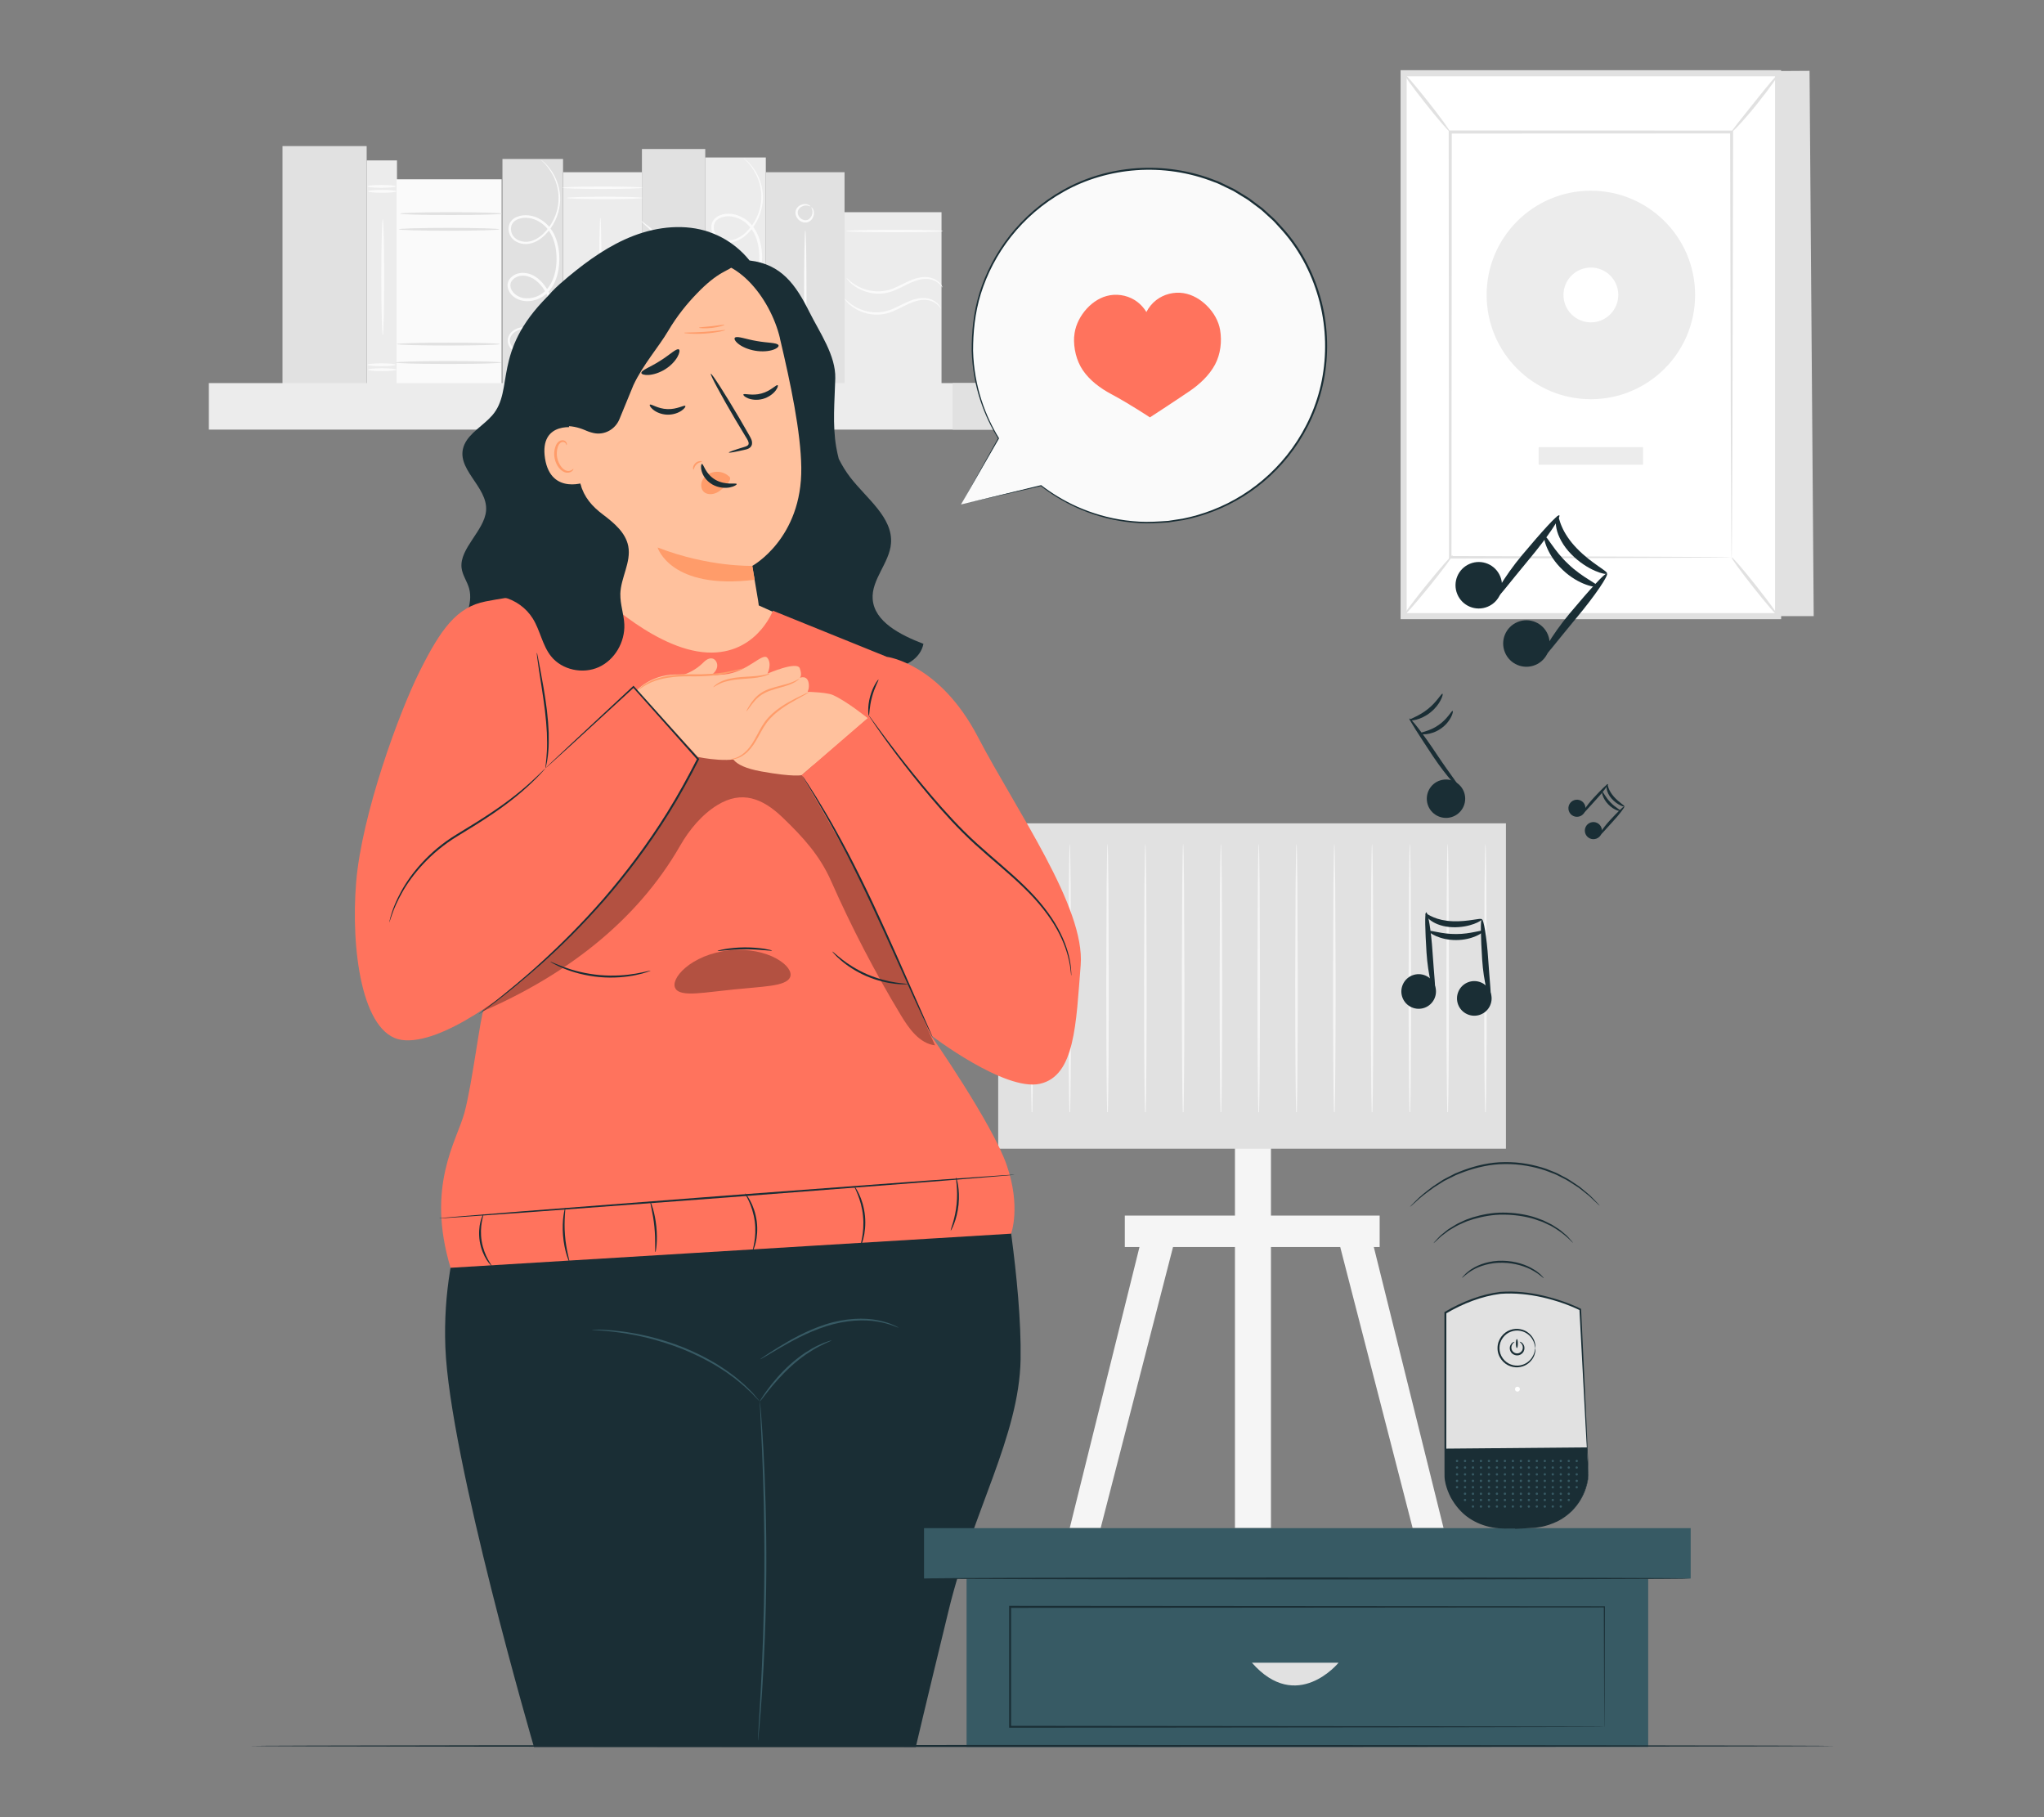 <?xml version="1.0" encoding="UTF-8"?>
<svg id="Layer_2" data-name="Layer 2" xmlns="http://www.w3.org/2000/svg" viewBox="0 0 540 480">
  <rect x="0" y="0" width="540" height="480" fill="#808080" stroke="none"/>
  <defs>
    <style>
      .cls-1 {
        fill: #ff735d;
      }

      .cls-1, .cls-2, .cls-3, .cls-4, .cls-5, .cls-6, .cls-7, .cls-8, .cls-9, .cls-10, .cls-11, .cls-12 {
        stroke-width: 0px;
      }

      .cls-2 {
        fill: #375a64;
      }

      .cls-3 {
        fill: #e1e1e1;
      }

      .cls-4 {
        fill: #ececec;
      }

      .cls-6 {
        fill: #f5f5f5;
      }

      .cls-7 {
        fill: none;
      }

      .cls-8 {
        fill: #1a2e35;
      }

      .cls-9 {
        fill: #fff;
      }

      .cls-13 {
        opacity: .3;
      }

      .cls-10 {
        fill: #ff9c6a;
      }

      .cls-11 {
        fill: #fafafa;
      }

      .cls-12 {
        fill: #ffc19d;
      }
    </style>
  </defs>
  <g id="Layer_2-2" data-name="Layer 2">
    <g>
      <g>
        <g>
          <g>
            <polygon class="cls-6" points="302.77 322.41 282.61 403.62 290.78 403.62 311.7 322.41 302.77 322.41"/>
            <polygon class="cls-6" points="361.21 322.41 381.37 403.62 373.2 403.62 352.27 322.41 361.21 322.41"/>
            <rect class="cls-6" x="326.26" y="300.32" width="9.51" height="103.3"/>
          </g>
          <rect class="cls-3" x="263.71" y="217.48" width="134.14" height="85.94"/>
          <rect class="cls-6" x="297.16" y="321.09" width="67.33" height="8.3"/>
          <path class="cls-6" d="M272.63,292.21s.06.49.09,1.57h-.18c-.14-4.2-.24-18.13-.24-34.63.04-9.96.07-18.97.1-25.6.04-3.21.08-5.84.1-7.76.03-.86.05-1.55.06-2.11.02-.48.04-.74.07-.74s.05.25.07.74c.02.55.04,1.25.06,2.11.03,1.92.06,4.55.11,7.76.02,6.63.06,15.64.1,25.6,0,16.5-.1,30.43-.24,34.63h-.18c.03-1.08.06-1.57.09-1.57Z"/>
          <path class="cls-6" d="M282.61,292.21s.06.49.09,1.57h-.18c-.14-4.2-.24-18.13-.24-34.63.04-9.96.07-18.97.1-25.6.04-3.21.08-5.84.11-7.76.03-.86.05-1.55.06-2.11.02-.48.04-.74.07-.74s.05.25.07.74c.02.55.04,1.25.06,2.11.03,1.92.06,4.55.11,7.76.02,6.63.06,15.64.1,25.6,0,16.5-.1,30.43-.24,34.63h-.18c.03-1.08.06-1.57.09-1.57Z"/>
          <path class="cls-6" d="M292.59,292.21s.06.49.09,1.57h-.18c-.14-4.2-.24-18.13-.24-34.63.04-9.96.07-18.97.1-25.6.04-3.21.08-5.84.11-7.76.03-.86.05-1.55.06-2.11.02-.48.04-.74.07-.74s.05.25.07.74c.02.55.04,1.25.06,2.11.03,1.92.06,4.55.1,7.76.02,6.63.06,15.64.1,25.6,0,16.5-.1,30.43-.24,34.63h-.18c.03-1.08.06-1.57.09-1.57Z"/>
          <path class="cls-6" d="M302.58,292.21s.06.49.09,1.57h-.18c-.14-4.2-.24-18.13-.24-34.63.04-9.96.07-18.97.1-25.6.04-3.21.08-5.84.11-7.76.03-.86.05-1.55.06-2.11.02-.48.04-.74.07-.74s.05.25.07.74c.02.55.04,1.25.06,2.11.03,1.92.06,4.55.11,7.76.03,6.63.06,15.64.1,25.6,0,16.5-.1,30.43-.24,34.63h-.18c.03-1.08.06-1.57.09-1.57Z"/>
          <path class="cls-6" d="M312.56,292.21s.06.49.09,1.57h-.18c-.14-4.2-.24-18.13-.24-34.63.04-9.96.07-18.97.1-25.6.04-3.21.08-5.84.11-7.76.03-.86.05-1.55.06-2.11.02-.48.04-.74.07-.74s.05.25.07.74c.02.55.04,1.25.06,2.11.03,1.92.06,4.55.11,7.76.03,6.63.06,15.64.1,25.6,0,16.5-.1,30.43-.24,34.63h-.18c.03-1.08.06-1.57.09-1.57Z"/>
          <path class="cls-6" d="M322.54,292.21s.06.49.09,1.57h-.18c-.14-4.2-.24-18.13-.24-34.63.04-9.96.07-18.97.1-25.6.04-3.21.08-5.84.11-7.76.03-.86.05-1.55.06-2.11.02-.48.04-.74.07-.74s.05.25.07.74c.02.55.04,1.25.06,2.11.03,1.92.06,4.55.11,7.76.03,6.63.06,15.64.1,25.6,0,16.5-.1,30.43-.24,34.63h-.18c.03-1.08.06-1.57.09-1.57Z"/>
          <path class="cls-6" d="M332.53,292.21s.06.49.09,1.57h-.18c-.14-4.2-.24-18.13-.24-34.63.04-9.96.07-18.97.1-25.6.04-3.21.08-5.84.11-7.76.03-.86.05-1.55.06-2.11.02-.48.04-.74.07-.74s.05.25.07.74c.02.55.04,1.25.06,2.11.03,1.92.06,4.55.1,7.76.03,6.63.06,15.64.1,25.6,0,16.5-.1,30.43-.24,34.63h-.18c.03-1.08.06-1.57.09-1.57Z"/>
          <path class="cls-6" d="M342.51,292.21s.06.49.09,1.57h-.18c-.14-4.2-.24-18.13-.24-34.63.04-9.96.07-18.97.1-25.6.04-3.21.08-5.84.11-7.76.03-.86.05-1.55.06-2.11.02-.48.04-.74.07-.74s.04.25.07.74c.02.55.04,1.25.06,2.11.03,1.92.06,4.55.1,7.76.03,6.63.06,15.64.1,25.6,0,16.5-.1,30.43-.24,34.63h-.18c.03-1.08.06-1.57.09-1.57Z"/>
          <path class="cls-6" d="M352.5,292.21s.06.49.09,1.57h-.18c-.14-4.2-.24-18.13-.24-34.63.04-9.96.07-18.97.1-25.6.04-3.21.08-5.84.11-7.76.03-.86.05-1.55.06-2.11.02-.48.04-.74.07-.74s.04.25.07.74c.02.55.04,1.25.06,2.11.03,1.92.06,4.55.11,7.76.03,6.63.06,15.64.1,25.6,0,16.5-.1,30.43-.24,34.63h-.18c.03-1.08.06-1.57.09-1.57Z"/>
          <path class="cls-6" d="M362.48,292.21s.06.49.09,1.57h-.18c-.14-4.2-.24-18.13-.24-34.63.04-9.96.07-18.97.1-25.6.04-3.21.08-5.84.1-7.76.03-.86.05-1.55.06-2.11.02-.48.04-.74.07-.74s.04.25.07.74c.02.55.04,1.25.06,2.11.03,1.92.06,4.55.11,7.76.03,6.63.06,15.64.1,25.6,0,16.5-.1,30.43-.24,34.63h-.18c.03-1.08.06-1.57.09-1.57Z"/>
          <path class="cls-6" d="M372.46,292.21s.06.49.09,1.57h-.18c-.14-4.2-.24-18.13-.24-34.63.04-9.96.07-18.97.1-25.6.04-3.21.08-5.84.11-7.76.03-.86.05-1.55.06-2.11.02-.48.04-.74.07-.74s.04.25.07.74c.02.55.04,1.25.06,2.11.03,1.92.06,4.55.11,7.76.02,6.63.06,15.64.1,25.6,0,16.5-.1,30.43-.24,34.63h-.18c.03-1.08.06-1.57.09-1.57Z"/>
          <path class="cls-6" d="M382.45,292.21s.06.49.09,1.57h-.18c-.14-4.2-.24-18.13-.24-34.63.04-9.96.07-18.97.1-25.6.04-3.21.08-5.84.11-7.76.03-.86.05-1.55.06-2.11.02-.48.04-.74.07-.74s.05.25.07.74c.02.55.04,1.25.06,2.11.03,1.92.06,4.55.1,7.76.02,6.63.06,15.64.1,25.6,0,16.5-.1,30.43-.24,34.63h-.18c.03-1.08.06-1.57.09-1.57Z"/>
          <path class="cls-6" d="M392.43,292.21s.06.49.09,1.57h-.18c-.14-4.2-.24-18.13-.24-34.63.04-9.96.07-18.97.1-25.6.04-3.21.08-5.84.11-7.76.03-.86.05-1.55.06-2.11.02-.48.04-.74.07-.74s.05.25.07.74c.02.55.04,1.25.06,2.11.03,1.92.06,4.55.1,7.76.03,6.63.06,15.64.1,25.6,0,16.5-.1,30.43-.24,34.63h-.18c.03-1.08.06-1.57.09-1.57Z"/>
        </g>
        <g>
          <g>
            <polygon class="cls-3" points="479.16 162.75 377.71 162.75 379.13 19.34 478.06 18.71 479.16 162.75"/>
            <g>
              <rect class="cls-9" x="370.82" y="19.34" width="98.94" height="143.41"/>
              <path class="cls-3" d="M470.56,163.55h-100.54V18.54h100.54v145.01ZM371.62,161.95h97.33V20.15h-97.33v141.8Z"/>
            </g>
            <g>
              <rect class="cls-9" x="383.11" y="34.88" width="74.35" height="112.34"/>
              <path class="cls-3" d="M457.46,147.22s-.02-.2-.02-.56c0-.39-.01-.92-.02-1.6-.01-1.43-.03-3.5-.05-6.18-.02-5.41-.06-13.25-.1-23.16-.05-19.82-.11-47.85-.19-80.85l.38.38c-22.72.01-47.89.02-74.34.03h0l.42-.42c-.03,42.38-.06,81.45-.08,112.34l-.33-.33c22.61.07,41.16.13,54.08.18,6.45.04,11.5.07,14.97.08,1.7.02,3.02.03,3.94.04.89.01,1.37.04,1.37.04,0,0-.43.02-1.3.04-.91,0-2.2.02-3.87.04-3.45.02-8.47.05-14.89.08-12.97.04-31.59.1-54.29.18h-.33s0-.33,0-.33c-.02-30.9-.05-69.97-.08-112.34v-.42s.42,0,.42,0h0c26.46.01,51.63.02,74.34.03h.38s0,.38,0,.38c-.08,33.11-.14,61.23-.19,81.1-.04,9.87-.08,17.69-.1,23.07-.02,2.64-.04,4.68-.05,6.1,0,.67-.02,1.18-.02,1.56,0,.35-.02.52-.02.51Z"/>
            </g>
            <path class="cls-3" d="M470.03,19.34c.17.14-2.39,3.81-5.84,8.13-3.45,4.32-6.57,7.56-6.73,7.4-.18-.16,2.64-3.62,6.08-7.93,3.43-4.31,6.3-7.75,6.49-7.6Z"/>
            <path class="cls-3" d="M469.76,162.75c-.18.14-3.08-3.22-6.47-7.51-3.4-4.29-6-7.88-5.82-8.03.18-.14,3.08,3.22,6.47,7.51,3.39,4.29,6,7.88,5.82,8.02Z"/>
            <g>
              <path class="cls-9" d="M370.8,162.64c4.32-5.33,8.64-10.66,12.96-15.99"/>
              <path class="cls-3" d="M383.76,146.65c.18.15-2.58,3.84-6.15,8.26-3.58,4.42-6.63,7.88-6.8,7.73-.18-.15,2.58-3.84,6.16-8.26,3.58-4.41,6.62-7.88,6.8-7.73Z"/>
            </g>
            <path class="cls-3" d="M370.82,19.34c.18-.14,3.05,3.18,6.41,7.43,3.36,4.25,5.93,7.8,5.75,7.95-.18.14-3.05-3.18-6.41-7.43-3.36-4.24-5.93-7.8-5.75-7.95Z"/>
          </g>
          <path class="cls-4" d="M420.29,50.37c-15.21,0-27.54,12.33-27.54,27.54s12.33,27.54,27.54,27.54,27.54-12.33,27.54-27.54-12.33-27.54-27.54-27.54ZM420.29,85.15c-4,0-7.24-3.24-7.24-7.24s3.24-7.24,7.24-7.24,7.24,3.24,7.24,7.24-3.24,7.24-7.24,7.24Z"/>
          <rect class="cls-4" x="406.49" y="118.11" width="27.59" height="4.64"/>
        </g>
        <g>
          <g>
            <rect class="cls-4" x="222.36" y="56.06" width="26.38" height="45.46" transform="translate(471.1 157.57) rotate(180)"/>
            <g>
              <rect class="cls-4" x="148.78" y="45.49" width="20.83" height="56.75" transform="translate(318.39 147.73) rotate(180)"/>
              <path class="cls-11" d="M148.54,49.59c0-.17,4.76-.32,10.64-.32s10.64.14,10.64.32-4.76.32-10.64.32-10.64-.14-10.64-.32Z"/>
              <path class="cls-11" d="M149.69,52.28c0-.17,4.5-.32,10.06-.32s10.06.14,10.06.32-4.5.32-10.06.32-10.06-.14-10.06-.32Z"/>
              <path class="cls-11" d="M158.6,91.05c-.17,0-.32-7.52-.32-16.79s.14-16.79.32-16.79.32,7.52.32,16.79-.14,16.79-.32,16.79Z"/>
              <path class="cls-11" d="M148.78,96.24c0-.17,4.57-.32,10.2-.32s10.2.14,10.2.32-4.56.32-10.2.32-10.2-.14-10.2-.32Z"/>
              <path class="cls-11" d="M148.78,98.67c0-.17,4.68-.32,10.45-.32s10.45.14,10.45.32-4.68.32-10.45.32-10.45-.14-10.45-.32Z"/>
            </g>
            <g>
              <rect class="cls-3" x="169.6" y="39.35" width="16.73" height="62.88" transform="translate(355.92 141.59) rotate(180)"/>
              <path class="cls-11" d="M169.49,68.23c.06-.07,1.04.63,2.59,1.79,1.72,1.31,3.77,2.86,6.04,4.58,2.26,1.72,4.31,3.28,6.03,4.59,1.54,1.19,2.47,1.94,2.42,2.02-.05.07-1.08-.56-2.68-1.65-1.61-1.09-3.79-2.66-6.15-4.45-2.36-1.79-4.45-3.48-5.93-4.73-1.48-1.25-2.36-2.08-2.31-2.14Z"/>
              <path class="cls-11" d="M169.42,58.39c.11-.13,3.95,2.97,8.56,6.92,4.62,3.96,8.26,7.27,8.15,7.4-.11.13-3.95-2.97-8.56-6.92-4.61-3.95-8.26-7.27-8.15-7.4Z"/>
            </g>
            <g>
              <g>
                <rect class="cls-4" x="96.88" y="42.38" width="8" height="59.91" transform="translate(201.76 144.66) rotate(180)"/>
                <path class="cls-11" d="M97.21,50.54c0,.21,1.68.38,3.75.38s3.75-.17,3.75-.38-1.68-.38-3.75-.38-3.75.17-3.75.38Z"/>
                <path class="cls-11" d="M97.05,49.23c0,.21,1.68.38,3.75.38s3.75-.17,3.75-.38-1.68-.38-3.75-.38-3.75.17-3.75.38Z"/>
                <path class="cls-11" d="M97.21,97.65c0,.21,1.68.38,3.75.38s3.75-.17,3.75-.38-1.68-.38-3.75-.38-3.75.17-3.75.38Z"/>
                <path class="cls-11" d="M97.05,96.35c0,.21,1.68.38,3.75.38s3.75-.17,3.75-.38-1.68-.38-3.75-.38-3.75.17-3.75.38Z"/>
                <path class="cls-11" d="M101.12,88.52c.21,0,.38-6.86.38-15.32s-.17-15.32-.38-15.32-.38,6.86-.38,15.32.17,15.32.38,15.32Z"/>
              </g>
              <g>
                <rect class="cls-3" x="132.74" y="41.99" width="16.01" height="59.91" transform="translate(281.49 143.89) rotate(180)"/>
                <path class="cls-11" d="M144.25,102.67s.07-.1.19-.33c.11-.22.27-.55.46-1,.36-.89.88-2.24,1.16-4.06.26-1.8.33-4.21-.94-6.59-.63-1.17-1.58-2.28-2.84-3.13-1.26-.83-2.9-1.36-4.61-1.09-.85.14-1.69.5-2.38,1.1-.69.59-1.21,1.53-1.15,2.53.04,1,.62,1.91,1.37,2.54.75.63,1.71,1.07,2.73,1.16,2.03.24,4.13-.62,5.67-2.07,1.59-1.42,2.57-3.55,2.81-5.76.26-2.22-.09-4.51-.83-6.68-.75-2.17-1.97-4.32-3.92-5.84-.97-.74-2.18-1.28-3.46-1.36-1.27-.11-2.64.3-3.6,1.28-.47.49-.79,1.17-.82,1.87-.03.71.2,1.39.55,1.96.72,1.16,1.94,1.89,3.23,2.2,2.62.56,5.34-.47,7.05-2.36,1.72-1.89,2.49-4.38,2.75-6.74.24-2.38.06-4.78-.69-6.99-.73-2.2-2.18-4.18-4.13-5.32-1.91-1.16-4.33-1.54-6.36-.67-1.01.41-1.9,1.34-2.07,2.44-.2,1.08.1,2.18.73,3.02,1.34,1.69,3.64,1.97,5.39,1.43,1.8-.55,3.18-1.77,4.25-3.02,2.16-2.56,3.1-5.59,3.19-8.21.09-2.65-.64-4.88-1.48-6.51-.85-1.64-1.82-2.72-2.52-3.39-.35-.33-.63-.57-.83-.72-.2-.15-.3-.22-.31-.21-.1.08,1.75,1.2,3.4,4.45.78,1.62,1.45,3.8,1.32,6.36-.13,2.54-1.07,5.45-3.18,7.89-1.04,1.2-2.37,2.32-4.01,2.81-1.59.49-3.64.17-4.73-1.25-.52-.69-.77-1.65-.59-2.52.15-.89.82-1.59,1.7-1.96,1.78-.76,3.98-.42,5.74.65,1.8,1.06,3.12,2.87,3.81,4.96.7,2.08.87,4.4.64,6.68-.25,2.27-.99,4.59-2.57,6.32-1.53,1.7-4.04,2.63-6.33,2.13-1.12-.27-2.17-.91-2.76-1.87-.62-.94-.6-2.16.18-2.92.75-.77,1.91-1.15,3-1.05,1.11.07,2.17.53,3.06,1.21,1.79,1.37,2.97,3.41,3.69,5.48.72,2.09,1.06,4.29.82,6.37-.23,2.08-1.11,4.03-2.58,5.35-1.42,1.35-3.34,2.13-5.15,1.93-1.76-.15-3.48-1.49-3.59-3.11-.05-.8.34-1.56.94-2.08.59-.53,1.35-.86,2.1-.99,1.54-.26,3.07.2,4.26.97,1.2.78,2.12,1.83,2.73,2.93,1.23,2.24,1.22,4.58,1.01,6.35-.23,1.8-.7,3.14-1.01,4.05-.33.9-.53,1.37-.5,1.38Z"/>
              </g>
              <g>
                <rect class="cls-11" x="104.75" y="47.37" width="27.77" height="54.56" transform="translate(237.28 149.29) rotate(180)"/>
                <path class="cls-3" d="M105.71,56.43c0,.21,6.02.38,13.44.38s13.44-.17,13.44-.38-6.02-.38-13.44-.38-13.44.17-13.44.38Z"/>
                <path class="cls-3" d="M105.36,60.57c0,.21,5.94.38,13.27.38s13.27-.17,13.27-.38-5.94-.38-13.27-.38-13.27.17-13.27.38Z"/>
                <path class="cls-3" d="M104.47,95.76c0,.21,6.26.38,13.97.38s13.97-.17,13.97-.38-6.26-.38-13.97-.38-13.97.17-13.97.38Z"/>
                <path class="cls-3" d="M104.84,90.89c0,.21,6.09.38,13.61.38s13.61-.17,13.61-.38-6.09-.38-13.61-.38-13.61.17-13.61.38Z"/>
              </g>
            </g>
            <g>
              <rect class="cls-4" x="186.31" y="41.61" width="16.01" height="59.91" transform="translate(388.63 143.12) rotate(180)"/>
              <path class="cls-11" d="M197.82,102.28s.07-.1.19-.33c.11-.22.27-.55.46-1,.36-.89.88-2.23,1.16-4.06.26-1.8.33-4.21-.94-6.59-.63-1.17-1.58-2.28-2.84-3.13-1.26-.83-2.9-1.36-4.61-1.09-.85.14-1.69.5-2.38,1.1-.69.59-1.21,1.53-1.15,2.53.04,1,.62,1.91,1.37,2.54.75.63,1.71,1.07,2.73,1.16,2.03.24,4.13-.62,5.67-2.07,1.59-1.42,2.57-3.56,2.81-5.76.26-2.22-.09-4.51-.83-6.68-.75-2.17-1.97-4.32-3.92-5.84-.97-.74-2.18-1.28-3.46-1.36-1.27-.11-2.64.3-3.6,1.28-.47.49-.79,1.17-.82,1.87-.03.71.2,1.39.55,1.96.72,1.16,1.94,1.89,3.23,2.2,2.62.56,5.34-.47,7.05-2.36,1.72-1.89,2.49-4.38,2.75-6.74.24-2.38.06-4.78-.69-6.99-.73-2.2-2.18-4.18-4.13-5.32-1.91-1.16-4.33-1.54-6.36-.67-1.01.41-1.9,1.34-2.07,2.44-.2,1.08.1,2.18.73,3.02,1.34,1.69,3.64,1.97,5.39,1.43,1.8-.55,3.18-1.77,4.25-3.02,2.16-2.56,3.1-5.59,3.19-8.22.09-2.65-.64-4.88-1.48-6.51-.85-1.64-1.82-2.72-2.52-3.39-.35-.33-.63-.57-.83-.72-.2-.15-.3-.22-.31-.21-.1.08,1.75,1.2,3.4,4.45.78,1.62,1.45,3.8,1.32,6.36-.13,2.54-1.07,5.45-3.18,7.89-1.04,1.2-2.37,2.32-4.01,2.81-1.59.49-3.64.17-4.73-1.25-.52-.69-.77-1.65-.59-2.52.15-.89.82-1.59,1.7-1.96,1.78-.76,3.98-.42,5.74.65,1.8,1.06,3.12,2.87,3.81,4.96.7,2.08.87,4.4.64,6.68-.25,2.27-.99,4.59-2.57,6.32-1.53,1.7-4.04,2.63-6.33,2.13-1.12-.27-2.17-.91-2.76-1.87-.62-.94-.6-2.16.18-2.92.75-.77,1.91-1.15,3-1.05,1.11.07,2.17.53,3.06,1.21,1.79,1.37,2.97,3.41,3.69,5.48.72,2.09,1.06,4.29.82,6.37-.23,2.08-1.11,4.03-2.58,5.35-1.42,1.35-3.34,2.13-5.15,1.93-1.76-.15-3.48-1.49-3.59-3.11-.05-.8.34-1.56.94-2.08.59-.53,1.35-.86,2.1-.99,1.54-.26,3.07.2,4.26.97,1.2.78,2.12,1.83,2.73,2.93,1.23,2.24,1.22,4.58,1.01,6.35-.23,1.8-.7,3.14-1.01,4.05-.33.9-.53,1.37-.5,1.38Z"/>
            </g>
            <rect class="cls-3" x="74.64" y="38.58" width="22.24" height="62.93" transform="translate(171.51 140.1) rotate(180)"/>
            <rect class="cls-3" x="202.32" y="45.49" width="20.8" height="56.02" transform="translate(425.44 147) rotate(180)"/>
            <path class="cls-11" d="M223.64,73.43c.1-.1,1.06,1.23,3.31,2.35,1.11.56,2.55,1.03,4.18,1.16,1.64.13,3.45-.13,5.19-.9,1.75-.75,3.37-1.71,4.99-2.28,1.61-.58,3.24-.76,4.53-.41,1.29.32,2.18,1.02,2.63,1.59.46.58.54.99.51,1-.05.03-.21-.35-.7-.84-.48-.49-1.33-1.08-2.54-1.32-1.2-.26-2.7-.06-4.24.53-1.55.57-3.13,1.53-4.95,2.31-1.81.81-3.78,1.07-5.49.9-1.72-.17-3.21-.71-4.34-1.35-1.14-.62-1.94-1.33-2.42-1.86-.49-.53-.7-.87-.68-.89Z"/>
            <path class="cls-11" d="M223.18,78.97c.1-.1,1.06,1.23,3.31,2.35,1.11.56,2.55,1.03,4.18,1.16,1.64.13,3.45-.13,5.19-.9,1.75-.75,3.37-1.71,4.99-2.28,1.61-.58,3.24-.76,4.53-.41,1.29.32,2.18,1.02,2.63,1.59.46.58.54.99.51,1-.05.03-.21-.35-.7-.84-.48-.49-1.33-1.08-2.54-1.32-1.2-.26-2.7-.06-4.24.53-1.55.57-3.13,1.53-4.95,2.31-1.81.81-3.78,1.07-5.49.9-1.72-.17-3.21-.71-4.34-1.35-1.14-.62-1.94-1.33-2.42-1.86-.49-.53-.7-.87-.68-.89Z"/>
            <path class="cls-11" d="M223.52,61.03c0-.17,5.73-.32,12.79-.32s12.79.14,12.79.32-5.73.32-12.79.32-12.79-.14-12.79-.32Z"/>
            <path class="cls-11" d="M214.1,54.52c-.05.1-.69-.47-1.81-.15-.52.15-1.14.53-1.41,1.17-.29.62-.06,1.46.53,2.03.59.57,1.44.76,2.05.45.62-.29.98-.92,1.11-1.45.27-1.13-.32-1.75-.22-1.8.02-.02.21.08.4.39.19.3.35.84.26,1.5-.1.64-.46,1.44-1.29,1.89-.84.47-2.02.21-2.75-.52-.75-.7-1.06-1.87-.63-2.72.41-.85,1.21-1.24,1.84-1.37.65-.12,1.2.02,1.51.2.32.18.42.36.4.38Z"/>
            <path class="cls-11" d="M212.75,95.91c-.17,0-.32-7.85-.32-17.54s.14-17.54.32-17.54.32,7.85.32,17.54-.14,17.54-.32,17.54Z"/>
          </g>
          <rect class="cls-4" x="55.18" y="101.19" width="215.29" height="12.29"/>
          <rect class="cls-3" x="251.67" y="101.19" width="18.8" height="12.29"/>
        </g>
        <g>
          <g>
            <path class="cls-11" d="M253.87,133.26l9.92-17.48c-4.39-7.12-6.93-15.51-6.93-24.49,0-25.83,20.94-46.76,46.76-46.76s46.76,20.94,46.76,46.76-20.94,46.76-46.76,46.76c-10.78,0-20.71-3.66-28.62-9.79l.02.02-21.16,4.98Z"/>
            <path class="cls-8" d="M253.87,133.26c.94-.22,7.68-1.76,21.19-4.85.07-.02.12-.09.1-.16,0-.02-.01-.04-.02-.05l-.02-.02-.19.19c2.67,2.07,5.86,4.1,9.62,5.8,3.76,1.67,8.07,3.03,12.82,3.66,2.37.3,4.86.5,7.4.37,1.27-.07,2.57-.1,3.88-.21,1.3-.2,2.62-.4,3.95-.6,5.29-1.05,10.71-3.06,15.76-6.19,5.05-3.12,9.72-7.36,13.46-12.57,3.74-5.2,6.58-11.37,7.9-18.07,1.31-6.69,1.2-13.86-.55-20.8-1.77-6.92-5.07-13.67-10.02-19.23l-1.91-2.1c-.63-.71-1.38-1.29-2.06-1.94-.71-.61-1.35-1.31-2.12-1.85-.75-.56-1.5-1.12-2.24-1.68-.73-.59-1.53-1.06-2.32-1.54-.79-.48-1.58-.96-2.37-1.44-.83-.4-1.66-.81-2.48-1.21-.83-.38-1.63-.84-2.51-1.11-6.79-2.7-14.04-3.72-20.96-3.22-6.93.5-13.55,2.49-19.24,5.69-5.7,3.17-10.51,7.41-14.23,12.15-3.72,4.74-6.35,9.96-7.97,15.16-1.61,5.23-2.05,10.41-2.03,15.21.14,4.81,1.01,9.24,2.29,13.13,1.28,3.9,2.96,7.25,4.69,10.07v-.13c-6.28,11.23-9.36,16.74-9.81,17.55.46-.8,3.61-6.27,10.03-17.42.02-.04.02-.09,0-.13-1.71-2.81-3.36-6.15-4.61-10.03-1.25-3.87-2.1-8.27-2.22-13.05,0-4.76.45-9.9,2.06-15.08,1.62-5.15,4.24-10.32,7.93-15,3.69-4.68,8.45-8.87,14.1-12,5.63-3.16,12.19-5.11,19.04-5.6,6.85-.49,14.01.53,20.72,3.2.86.27,1.65.72,2.48,1.1.82.4,1.63.79,2.45,1.19.78.47,1.56.95,2.34,1.43.79.47,1.58.94,2.3,1.52.74.55,1.48,1.1,2.22,1.66.76.54,1.39,1.22,2.1,1.83.67.64,1.41,1.22,2.03,1.92l1.89,2.08c4.89,5.49,8.16,12.17,9.91,19.01,1.74,6.86,1.85,13.95.56,20.57-1.31,6.63-4.1,12.73-7.8,17.88-3.7,5.16-8.32,9.36-13.31,12.47-4.99,3.11-10.35,5.12-15.59,6.17-1.32.2-2.63.4-3.91.6-1.3.11-2.58.15-3.84.22-2.53.13-4.99-.05-7.34-.35-4.72-.61-9-1.94-12.74-3.58-3.74-1.67-6.92-3.67-9.59-5.71-.06-.05-.14-.04-.19.02-.04.05-.04.12,0,.16l.02.02.08-.21c-13.47,3.26-20.19,4.89-21.13,5.11Z"/>
          </g>
          <path class="cls-1" d="M283.79,88.92c.15-2.45,1.2-4.78,2.73-6.7,1.5-1.87,3.51-3.4,5.82-4.03,2.46-.68,5.19-.29,7.36,1.03,1.29.79,2.38,1.91,3.16,3.2.63-1.23,1.52-2.32,2.61-3.16,2.02-1.56,4.69-2.23,7.21-1.83,2.37.38,4.53,1.68,6.22,3.38,1.73,1.73,3.03,3.95,3.44,6.36.51,3.02.11,6.39-1.33,9.1-1.52,2.86-4.09,5.25-6.77,7.07-4.51,3.06-10.45,6.91-10.45,6.91,0,0-5.4-3.59-10.21-6.15-2.86-1.52-5.68-3.61-7.5-6.29-1.72-2.54-2.49-5.84-2.31-8.9Z"/>
        </g>
        <g>
          <g>
            <path class="cls-8" d="M128.29,306.68c0,1.05-11.74,19.89-10.63,49.18,1.11,29.28,23.41,105.61,23.41,105.61h100.87s2.44-10.46,8.72-36.26c6.27-25.8,18.62-45.92,18.97-66.14.35-20.22-5.04-49.67-5.04-49.67l-136.29-2.72Z"/>
            <path class="cls-2" d="M200.74,370.19s-.14-.11-.38-.34c-.27-.28-.6-.63-1-1.04-.22-.23-.46-.49-.71-.76-.28-.26-.59-.55-.91-.84-.65-.61-1.38-1.31-2.26-2-.43-.36-.89-.73-1.36-1.12-.5-.36-1.01-.73-1.54-1.11-1.04-.8-2.27-1.5-3.51-2.31-2.55-1.5-5.46-2.97-8.63-4.26-3.17-1.27-6.3-2.22-9.16-2.96-1.44-.33-2.81-.68-4.11-.89-.65-.12-1.27-.23-1.88-.34-.6-.09-1.19-.17-1.74-.25-1.11-.18-2.12-.26-3.01-.35-.89-.1-1.65-.16-2.28-.19-.58-.04-1.05-.08-1.44-.1-.33-.03-.5-.05-.5-.07,0-.02.17-.03.51-.03.39,0,.87,0,1.45,0,.63,0,1.4.03,2.29.1.89.06,1.91.12,3.03.28.56.07,1.15.14,1.76.22.61.1,1.24.21,1.89.32,1.31.2,2.69.53,4.15.85,2.89.72,6.04,1.66,9.24,2.95,3.19,1.3,6.12,2.8,8.68,4.34,1.24.83,2.47,1.55,3.51,2.37.53.4,1.04.78,1.54,1.15.47.4.92.78,1.35,1.15.88.71,1.59,1.44,2.23,2.07.31.31.61.61.88.88.25.29.47.55.68.8.37.44.68.81.93,1.11.21.26.31.4.3.41Z"/>
            <path class="cls-2" d="M219.69,354.07c.03.09-1.31.55-3.33,1.61-1.01.52-2.17,1.23-3.42,2.07-1.23.86-2.54,1.88-3.83,3.04-2.58,2.33-4.64,4.73-6.06,6.51-1.42,1.79-2.25,2.94-2.31,2.89-.03-.02.14-.33.48-.88.34-.55.86-1.32,1.54-2.24,1.36-1.85,3.39-4.32,6.01-6.68,1.31-1.17,2.65-2.19,3.91-3.05,1.28-.83,2.47-1.52,3.52-2,1.04-.49,1.91-.84,2.53-1.02.61-.2.96-.29.97-.25Z"/>
            <path class="cls-2" d="M237.39,350.7c-.04.12-2-1-5.49-1.59-3.47-.63-8.47-.45-13.61,1.2-5.15,1.65-9.44,4.12-12.51,5.89-1.47.87-2.69,1.59-3.63,2.14-.86.5-1.34.77-1.36.74-.02-.03.43-.35,1.25-.91.83-.56,2.03-1.34,3.55-2.28,3.03-1.85,7.32-4.39,12.54-6.07,5.22-1.68,10.33-1.8,13.84-1.07,1.76.35,3.14.83,4.05,1.24.46.18.8.39,1.04.5.23.12.35.2.34.21Z"/>
            <path class="cls-2" d="M200.23,459.77s-.01-.08,0-.23c0-.18.02-.41.03-.68.04-.64.09-1.51.15-2.61.14-2.31.33-5.58.56-9.59.44-8.1.88-19.3.96-31.67.07-12.38-.25-23.58-.6-31.68-.19-4.02-.34-7.28-.45-9.59-.05-1.1-.09-1.97-.12-2.61,0-.27-.01-.5-.02-.68,0-.15,0-.23.01-.23,0,0,.02.08.04.23.02.18.04.41.07.68.05.64.13,1.51.22,2.6.18,2.26.4,5.54.62,9.59.44,8.1.82,19.32.75,31.7-.07,12.38-.58,23.59-1.11,31.69-.27,4.05-.52,7.32-.73,9.58-.1,1.09-.19,1.96-.25,2.6-.03.27-.06.49-.08.68-.02.15-.04.23-.04.23Z"/>
          </g>
          <g>
            <path class="cls-8" d="M243.95,170.07c-6.02-2.33-12.97-5.8-13.4-11.83-.37-5.17,4.45-9.56,4.84-14.72.53-6.84-6.44-11.82-10.74-17.4-1.2-1.55-2.2-3.2-3.06-4.92-.26-1.02-.49-2.05-.67-3.09-1.02-5.99-.41-12.1-.25-18.16.16-6.06-4.1-12.06-6.85-17.56-3.57-7.14-7.36-12.59-15.76-13.58h0c-19.12,20.67-30.4,48.85-24.06,75.44,2.24,9.41,6.23,18.58,12.63,26.17,6.41,7.59,15.36,13.52,25.5,15.64.18-1.46.35-2.92.53-4.38,4.39,2.95,10.06,4.23,15.43,3.46-1.42-1.69-2.84-3.37-4.26-5.06,4.66,2.62,11.01,2.36,15.41-.63-1.8-.51-3.35-1.76-4.14-3.35,4.01.51,8.17-2.32,8.86-6.03Z"/>
            <path class="cls-8" d="M120.45,168.84c1.96-4.44,4.67-9.15,3.48-13.42-.52-1.89-1.8-3.52-2-5.49-.52-5.08,6.02-9.78,6.48-14.98.58-6.53-8.54-11.22-5.7-17.57,1.36-3.05,5.02-5,7.34-7.67,5.9-6.8-.14-16.65,14.58-31.37l7.92,23.69c1.83,21.97,4.99,43.71,9.47,65.09-13.59,4.8-27.17,9.59-40.76,14.39-3.76-2.73-2.77-8.23-.81-12.67Z"/>
            <g>
              <path class="cls-8" d="M187.47,61.31c-6.46-2.23-13.68-1.48-20.06.96-6.38,2.44-12.03,6.47-17.29,10.84-2.95,2.45-5.86,5.08-7.71,8.44-3.38,6.13-2.72,13.59-1.97,20.55.61,5.62,1.31,11.51,4.52,16.17,2.95,4.27,7.93,7.08,13.11,7.38l42.87-52.16c-2.62-5.64-7.6-10.14-13.48-12.16Z"/>
              <path class="cls-12" d="M206.07,89.38c-2.57-10.84-12.14-23.04-22.86-20.01l-24.18,10.73c-7.76,3.44-12,11.2-11.18,19.65.04.42-.09-.08-.03.23l13.04,65.89c2.16,10.8,12.62,17.83,23.43,15.76h0c10.69-2.05,17.79-12.27,15.99-23.01-.9-5.34-1.54-9.17-1.54-9.14,0,0,13.19-7.19,12.95-25.95-.12-9.33-2.78-22.1-5.64-34.14Z"/>
              <path class="cls-10" d="M180.72,87.92c-.01.12,2.45.4,5.48.19,3.04-.2,5.44-.8,5.41-.92-.03-.13-2.44.27-5.44.46-3,.21-5.45.13-5.45.26Z"/>
              <path class="cls-10" d="M184.69,86.57c0,.12,1.52.27,3.39.05,1.87-.21,3.33-.7,3.3-.82-.03-.13-1.51.16-3.35.36-1.83.21-3.34.27-3.34.4Z"/>
              <path class="cls-10" d="M183.21,124.04c.13,0,.16-.78.81-1.37.63-.62,1.41-.61,1.42-.73,0-.05-.19-.16-.53-.14-.34.01-.82.18-1.2.54-.38.36-.58.83-.61,1.17-.03.34.05.55.11.54Z"/>
              <path class="cls-8" d="M196.4,104.2c.2-.38,2.29.43,4.76-.26,2.47-.65,3.93-2.42,4.28-2.19.17.1.03.72-.6,1.51-.62.78-1.79,1.7-3.33,2.12-1.54.41-2.99.2-3.89-.17-.92-.37-1.32-.84-1.22-1.02Z"/>
              <path class="cls-8" d="M171.69,106.9c.31-.3,2.07,1.09,4.62,1.16,2.55.11,4.47-1.15,4.74-.83.13.14-.18.69-1.02,1.26-.82.57-2.21,1.1-3.8,1.04-1.59-.06-2.91-.69-3.67-1.31-.77-.63-1.02-1.2-.87-1.33Z"/>
              <path class="cls-8" d="M192.56,119.53c-.04-.14,1.48-.68,3.97-1.44.63-.18,1.22-.41,1.25-.87.07-.49-.32-1.14-.76-1.83-.87-1.45-1.79-2.98-2.75-4.57-3.84-6.52-6.74-11.94-6.48-12.09.26-.15,3.59,5.01,7.43,11.54.93,1.61,1.82,3.15,2.67,4.62.37.69.93,1.45.77,2.47-.09.51-.5.94-.9,1.12-.39.2-.75.27-1.07.34-2.53.58-4.12.86-4.15.72Z"/>
              <path class="cls-10" d="M173.73,144.62s3.36,11.3,25.64,8.52l-.62-3.67s-11.59.37-25.02-4.86Z"/>
              <path class="cls-10" d="M192.53,125.79c-1.11-1.04-2.81-1.43-4.36-.99-1.07.31-2.09,1.02-2.6,2.03-.51,1-.43,2.29.32,3.04.84.84,2.3.82,3.45.27,1.14-.55,2.04-1.52,2.89-2.48.23-.26.47-.54.59-.87.12-.33.09-.73-.16-.94"/>
              <path class="cls-8" d="M185.44,122.55c.41-.09.88,2.64,3.56,4.18,2.67,1.55,5.54.74,5.62,1.12.07.17-.56.64-1.78.89-1.2.25-3.03.16-4.67-.78-1.63-.95-2.52-2.43-2.81-3.54-.3-1.13-.11-1.86.08-1.87Z"/>
              <path class="cls-8" d="M169.44,98.53c-.08-.74,2.37-1.55,4.91-3.19,2.58-1.58,4.37-3.43,5-3.04.29.19.2.96-.39,2-.58,1.03-1.69,2.28-3.23,3.24-1.54.96-3.14,1.42-4.32,1.5-1.19.08-1.92-.17-1.97-.51Z"/>
              <path class="cls-8" d="M194.18,89.17c.68-.49,2.94.46,5.75.91,2.8.52,5.26.39,5.72,1.07.2.33-.26.85-1.39,1.24-1.11.39-2.89.58-4.82.24-1.93-.33-3.53-1.11-4.42-1.84-.91-.74-1.14-1.38-.84-1.62Z"/>
              <path class="cls-8" d="M193.81,66.58c-4.96-3.08-11.18-4.14-17.11-3.33-5.92.81-11.52,3.4-16.2,7.01-7.15,5.52-12.12,13.29-15.29,21.5-.62,1.6-1.18,3.28-.97,4.96.2,1.65,1.15,3.2,1,4.86-.17,1.89-1.69,3.41-2.4,5.19-.7,1.76-.56,3.7.09,5.48-.31.73-.55,1.44-.74,2.13-.07.25-.12.44-.18.73-.05.29-.13.57-.14.84-.06.55-.06,1.07-.02,1.56.19,1.95.9,3.3,1.53,4.32,1.32,2.01,2.52,2.65,2.87,2.38.4-.29-.02-1.46-.41-3.41-.18-.96-.35-2.15-.16-3.27.05-.26.11-.51.2-.75.9.98,1.88,1.9,2.86,2.81-1.41-2.05-1.11-4.75.06-7.03.02-.01.05-.04.07-.05.19-.1.25-.05.16,0,.22,0,.44.01.66.02.24.01.48.03.72.04.94.08,1.83.25,2.76.54.47.15.94.32,1.43.53l.37.16.62.24c.42.14.84.26,1.26.35.02,0,.03,0,.05.01,2.82.59,5.64-1,6.74-3.66l3.7-9c2.51-5.38,6.71-10.14,9.12-14.23,2.41-4.09,5.17-7.44,7.72-10.05,2.54-2.66,4.78-4.37,6.5-5.35,1.62-.94,2.73-1.33,2.83-1.79,2.23.34,4.31,1.41,5.47,3.22.8-3.27-2.26-5.13-5.17-6.95Z"/>
              <g>
                <path class="cls-12" d="M152.8,113.27c-.28-.49-10.4-2.32-8.81,7.84,1.55,9.86,11.15,6.24,11.12,5.96-.03-.29-2.31-13.79-2.31-13.79Z"/>
                <path class="cls-10" d="M151.48,123.81s-.15.15-.42.33c-.26.17-.73.34-1.28.23-1.1-.22-2.24-1.73-2.58-3.5-.17-.89-.12-1.78.09-2.54.19-.77.57-1.35,1.08-1.52.5-.2.92.05,1.09.31.18.25.15.46.2.47.03.02.19-.2.04-.59-.07-.19-.22-.4-.49-.56-.27-.15-.63-.2-.99-.1-.75.17-1.32.98-1.55,1.82-.27.84-.35,1.84-.16,2.84.38,1.98,1.69,3.67,3.19,3.86.72.07,1.27-.23,1.53-.51.27-.29.28-.52.25-.53Z"/>
              </g>
            </g>
          </g>
          <g>
            <polygon class="cls-12" points="156.23 155.33 163.2 154.47 200.47 159.93 211.82 165.04 185.29 184.33 155.08 162.72 156.23 155.33"/>
            <path class="cls-1" d="M127.78,266.9c-.71.44-3.02,19.47-5.08,27.03-2.06,7.56-10.2,19.29-3.67,40.95l148.09-9.01s2.65-7.06-1.14-18.06c-3.78-11-20.07-34.38-20.07-34.38l2.77-62.92-14.38-37.01-30.11-12.19s-4.66,12.52-18.71,10.93c-14.05-1.59-29.18-17.09-29.18-17.09l-17.25,2.02-11.29,109.72Z"/>
            <g class="cls-13">
              <path class="cls-5" d="M230.83,226.23c-2.9-8.59-6.79-17.36-14.01-22.84-5.3-4.02-11.93-5.9-18.53-6.75-5.51-.71-11.23-.75-16.49,1.04-6.8,2.32-12.24,7.46-17,12.83-8.14,9.18-14.98,19.41-21.79,29.61-5.55,8.31-10.12,18.78-15.67,27.09,21.61-9.37,40.68-23.47,52.39-43.9,2.38-4.15,5.74-8.19,9.83-10.68,6.36-3.87,11.81-1.86,17.18,3.29,5.37,5.16,9.82,10,12.83,16.81,5.39,12.19,11.55,24.04,18.44,35.45,2.15,3.56,4.9,7.44,9.03,7.95-7.54-15.8-10.61-33.31-16.2-49.9Z"/>
            </g>
            <path class="cls-1" d="M140.13,157.05c-.88.29-4.16.34-11.81,1.81-7.65,1.47-11.86,7.29-17.45,18.47-5.59,11.18-15.3,37.95-16.77,55.6-1.47,17.65,1.47,40.3,12.06,41.77,10.59,1.47,29.1-12.83,36.74-20.18,3.8-3.65,16.57-15.48,25.64-28.09,9.2-12.79,15.87-26.44,15.87-26.44l-17.06-18.53-23.24,21.47-3.97-45.86Z"/>
            <path class="cls-8" d="M144.1,202.92s-.12.17-.38.47c-.26.29-.64.74-1.16,1.28-1.04,1.09-2.58,2.62-4.61,4.38-2.03,1.76-4.56,3.73-7.5,5.73-2.93,2.01-6.25,4.06-9.74,6.18-6.97,4.25-11.83,10.1-14.43,14.72-1.32,2.32-2.17,4.32-2.66,5.73-.5,1.41-.72,2.21-.77,2.2-.02,0,.02-.21.12-.59.11-.38.21-.96.46-1.67.43-1.44,1.24-3.48,2.53-5.84,2.55-4.72,7.42-10.68,14.48-14.99,3.49-2.13,6.82-4.15,9.75-6.14,2.94-1.97,5.47-3.9,7.53-5.61,2.05-1.71,3.63-3.2,4.71-4.24.5-.49.91-.89,1.23-1.21.28-.27.44-.41.45-.4Z"/>
            <path class="cls-12" d="M193.12,198.71c.14.56-.56,3.52,8.01,5.06,8.58,1.55,10.69.98,10.69.98l17.43-15.04s-5.62-4.56-9.28-6.15c-3.66-1.59-24.06-.6-24.06-.6l-2.79,15.75Z"/>
            <path class="cls-8" d="M239.84,259.94s-.31.06-.88.07c-.57.02-1.39-.02-2.4-.13-2.02-.21-4.79-.81-7.65-2.03-2.86-1.24-5.2-2.84-6.73-4.17-.77-.66-1.36-1.23-1.74-1.66-.38-.42-.58-.66-.55-.69.06-.06.95.82,2.53,2.06,1.58,1.24,3.9,2.76,6.71,3.98,2.81,1.2,5.51,1.85,7.49,2.15,1.98.3,3.23.34,3.23.43Z"/>
            <path class="cls-12" d="M168.21,182.39s3.47-4.04,10.01-4.23,6.9.55,13.08,0,10.18-6,11.45-4.36c1.27,1.64,0,4.14,0,4.14,0,0,7.81-3.41,8.54-1.42.73,2,0,2.54,0,2.54,0,0,2-.91,2.36,1.45,0,.02,0,.05.01.07.29,1.97-.95,3.84-2.85,4.41l-6.91,3.93s-3.87,7.4-6.6,10.3c-2.73,2.91-12.91.73-12.91.73l-16.19-17.58Z"/>
            <path class="cls-12" d="M179.73,178.47c2.15-.55,4.15-1.65,5.76-3.16.38-.36.74-.74,1.18-1.02.44-.28.97-.46,1.48-.36.93.18,1.47,1.27,1.31,2.2-.15.93-.83,1.7-1.57,2.28"/>
            <path class="cls-10" d="M203.37,177.95c.03.05-.76.49-2.15.81-1.39.35-3.36.47-5.49.62-2.13.15-4.02.54-5.29,1.09-1.28.54-1.94,1.12-1.99,1.05-.04-.03.55-.74,1.84-1.39,1.28-.67,3.25-1.12,5.41-1.28,2.16-.15,4.09-.22,5.46-.46,1.38-.22,2.19-.53,2.22-.45Z"/>
            <path class="cls-10" d="M211.21,179.26s-.66.75-2.11,1.37c-1.42.66-3.55,1.07-5.73,1.83-1.08.4-2.05.91-2.82,1.54-.77.63-1.35,1.32-1.82,1.92-.93,1.21-1.46,2.01-1.53,1.97-.05-.03.36-.89,1.23-2.18.44-.64,1.02-1.38,1.81-2.07.8-.69,1.83-1.25,2.95-1.66,2.26-.78,4.36-1.12,5.77-1.68,1.44-.51,2.19-1.1,2.25-1.02Z"/>
            <path class="cls-10" d="M196.55,176.53s-.37.19-1.07.42c-.7.23-1.73.54-3.02.83-2.58.62-6.26.95-10.29.87-4-.05-7.63.49-10.02,1.55-2.41,1.02-3.55,2.27-3.62,2.17-.02-.02.24-.34.8-.83.56-.49,1.45-1.11,2.66-1.68,2.42-1.18,6.13-1.8,10.17-1.74,4.02.08,7.64-.19,10.21-.71,2.58-.49,4.14-.98,4.17-.89Z"/>
            <path class="cls-10" d="M213.82,182.77s-.31.25-.93.61c-.72.4-1.6.9-2.64,1.48-1.11.62-2.43,1.38-3.79,2.35-1.36.96-2.77,2.17-3.92,3.7-1.13,1.54-1.9,3.25-2.78,4.7-.85,1.47-1.84,2.71-2.87,3.51-1.02.82-2.03,1.22-2.75,1.36-.72.14-1.12.08-1.12.06,0-.05.4-.06,1.07-.26.67-.19,1.61-.62,2.56-1.44.96-.81,1.87-2.01,2.69-3.47.84-1.45,1.6-3.16,2.77-4.77,1.19-1.59,2.66-2.82,4.06-3.78,1.4-.97,2.75-1.7,3.89-2.28,1.14-.58,2.07-1.02,2.72-1.33.65-.3,1.01-.46,1.03-.43Z"/>
            <path class="cls-8" d="M144.1,202.92s.13-.15.4-.41c.29-.28.69-.67,1.21-1.16,1.09-1.03,2.66-2.5,4.65-4.37,4.05-3.78,9.84-9.16,16.84-15.69l.16-.15.15.16c5.02,5.6,10.83,12.08,17.09,19.06l.12.13-.08.15c-2.35,4.64-4.96,9.45-7.93,14.21-5.38,8.63-11.27,16.35-17.05,22.99-5.81,6.62-11.49,12.17-16.44,16.61-9.94,8.87-16.78,13.49-16.78,13.49,0,0,.09-.09.29-.25.22-.17.5-.4.87-.69.8-.62,1.93-1.5,3.38-2.63,2.88-2.35,7.1-5.69,12-10.19,4.91-4.48,10.55-10.04,16.33-16.66,5.74-6.64,11.61-14.35,16.97-22.95,2.96-4.75,5.56-9.54,7.92-14.16l.04.28c-6.24-7.01-12.03-13.5-17.03-19.12h.3c-7.06,6.48-12.88,11.82-16.97,15.57-2.02,1.84-3.62,3.28-4.73,4.29-.53.47-.95.84-1.25,1.11-.28.25-.44.36-.44.36Z"/>
            <path class="cls-8" d="M144.1,202.92c-.1-.02.24-1.71.38-4.48.09-1.38.06-3.03,0-4.87-.1-1.83-.27-3.84-.52-5.94-.52-4.21-1.18-7.99-1.59-10.75-.21-1.38-.37-2.49-.46-3.27-.09-.77-.13-1.2-.09-1.21.04,0,.14.41.29,1.18.17.87.38,1.95.62,3.24.51,2.74,1.23,6.52,1.75,10.75.25,2.11.41,4.14.48,5.99.03,1.85.03,3.51-.11,4.91-.04.7-.13,1.33-.21,1.88-.07.55-.15,1.02-.24,1.4-.16.77-.27,1.18-.3,1.18Z"/>
            <path class="cls-1" d="M234.31,173.5s13.89,1.68,24.04,21.16c10.16,19.48,28.4,44.98,27.15,60.32-1.24,15.34-1.45,29.23-10.78,31.3s-28.81-12.85-28.81-12.85c0,0-10.9-25.83-17.92-39.73-5.68-11.26-16.19-28.94-16.19-28.94l17.43-15.04,5.06-16.21Z"/>
            <path class="cls-8" d="M283,257.68s-.02-.08-.04-.23c-.02-.18-.04-.4-.07-.67-.02-.29-.06-.66-.13-1.08-.06-.43-.12-.92-.24-1.46-.42-2.19-1.36-5.32-3.32-8.8-1.94-3.48-4.9-7.26-8.7-10.92-3.78-3.7-8.34-7.33-12.87-11.44-4.53-4.13-8.44-8.49-11.86-12.54-3.42-4.05-6.37-7.81-8.79-11.01-2.42-3.2-4.3-5.84-5.57-7.69-.61-.9-1.09-1.61-1.45-2.14-.15-.23-.26-.41-.36-.57-.08-.13-.12-.2-.11-.2,0,0,.06.05.15.17.11.15.24.32.41.54.38.51.88,1.2,1.53,2.08,1.33,1.81,3.25,4.41,5.7,7.58,2.45,3.17,5.43,6.89,8.86,10.92,3.43,4.02,7.33,8.36,11.84,12.47,4.51,4.1,9.08,7.75,12.86,11.49,3.81,3.7,6.77,7.54,8.69,11.08,1.94,3.54,2.84,6.72,3.2,8.94.11.55.15,1.05.2,1.48.05.43.07.8.08,1.09,0,.27.01.49.02.67,0,.15,0,.23-.01.23Z"/>
            <path class="cls-8" d="M246.41,274.13s-.14-.23-.37-.69c-.25-.51-.57-1.18-.98-2.03-.84-1.77-2.03-4.34-3.49-7.53-2.92-6.37-6.8-15.23-11.33-24.9-2.27-4.83-4.52-9.4-6.64-13.51-2.14-4.1-4.13-7.76-5.88-10.79-1.74-3.03-3.19-5.47-4.21-7.14-.48-.81-.87-1.45-1.16-1.93-.26-.45-.39-.68-.37-.69.02,0,.17.21.46.64.31.47.73,1.1,1.24,1.88,1.08,1.63,2.57,4.05,4.36,7.06,1.79,3.01,3.82,6.66,5.99,10.76,2.15,4.11,4.41,8.67,6.68,13.51,4.53,9.68,8.36,18.57,11.2,24.97,1.39,3.17,2.53,5.75,3.34,7.59.37.86.67,1.55.89,2.07.2.48.29.73.28.74Z"/>
            <path class="cls-8" d="M171.85,256.41s-.35.17-1,.39c-.65.23-1.62.49-2.84.75-2.42.52-5.87.88-9.65.54-3.78-.35-7.11-1.31-9.4-2.26-1.15-.47-2.06-.9-2.66-1.24-.61-.33-.93-.53-.92-.57.04-.08,1.4.62,3.71,1.46,2.3.85,5.59,1.74,9.32,2.08,3.73.33,7.12.04,9.54-.38,2.42-.42,3.88-.87,3.91-.78Z"/>
            <path class="cls-8" d="M203.96,251.1c-.03.16-3.23-.37-7.2-.34-3.98,0-7.17.57-7.2.42-.01-.07.77-.29,2.07-.51,1.3-.22,3.11-.41,5.13-.43,2.01,0,3.83.17,5.13.37,1.3.21,2.09.42,2.08.49Z"/>
            <path class="cls-8" d="M232.08,179.52c.14.08-1.03,2-1.72,4.64-.72,2.64-.66,4.88-.82,4.88-.13.02-.42-2.29.32-5.02.72-2.74,2.12-4.59,2.22-4.51Z"/>
            <g class="cls-13">
              <path class="cls-5" d="M178.46,261.12c-.75-1.19.09-3.34,2.61-5.49,1.25-1.08,2.92-2.09,4.9-2.93,1.99-.81,4.3-1.43,6.77-1.69,2.47-.24,4.86-.1,6.97.3,2.11.42,3.95,1.08,5.39,1.88,2.9,1.6,4.16,3.54,3.66,4.85-.51,1.37-2.53,1.96-5.2,2.35-1.34.18-2.87.35-4.51.49-1.63.15-3.4.32-5.27.49-1.86.2-3.63.4-5.26.58-1.64.2-3.16.34-4.51.43-2.69.16-4.79-.01-5.57-1.26Z"/>
            </g>
            <path class="cls-8" d="M268.02,310.29s-.13.03-.39.06c-.28.03-.67.07-1.15.11-1.04.09-2.53.22-4.43.38-3.87.31-9.43.76-16.29,1.32-13.78,1.06-32.77,2.53-53.75,4.15-20.99,1.56-39.99,2.97-53.77,4-6.86.48-12.42.88-16.3,1.15-1.9.12-3.39.22-4.43.29-.49.03-.87.05-1.15.06-.26.01-.39.01-.39,0,0,0,.13-.03.39-.06.28-.03.66-.07,1.15-.11,1.04-.09,2.53-.22,4.43-.38,3.87-.31,9.43-.76,16.29-1.32,13.78-1.06,32.78-2.53,53.76-4.15,20.98-1.56,39.98-2.97,53.76-4,6.86-.48,12.42-.88,16.3-1.15,1.9-.12,3.39-.22,4.43-.29.49-.03.87-.05,1.15-.06.26-.01.39-.01.39,0Z"/>
            <path class="cls-8" d="M129.93,334.44s-.65-.53-1.37-1.66c-.72-1.12-1.49-2.85-1.82-4.87-.32-2.03-.14-3.91.19-5.2.33-1.3.73-2.03.78-2.01.08.03-.19.8-.42,2.08-.23,1.28-.35,3.08-.04,5.04.32,1.95,1,3.63,1.62,4.77.62,1.14,1.12,1.79,1.05,1.84Z"/>
            <path class="cls-8" d="M150.45,333.38c-.06.02-.4-.72-.78-1.99-.38-1.27-.77-3.06-.93-5.08-.16-2.02-.06-3.85.12-5.16.18-1.31.4-2.1.46-2.09.16.02-.39,3.24-.06,7.21.3,3.97,1.34,7.06,1.19,7.11Z"/>
            <path class="cls-8" d="M173.14,330.73c-.16-.01.12-3.02-.26-6.69-.36-3.68-1.23-6.56-1.08-6.61.06-.02.36.68.71,1.85.34,1.18.7,2.84.89,4.7.19,1.86.17,3.56.07,4.78-.1,1.22-.25,1.96-.32,1.96Z"/>
            <path class="cls-8" d="M198.84,330.46c-.08-.03.2-.88.44-2.29.25-1.4.4-3.38.12-5.54-.29-2.15-.94-4.03-1.54-5.32-.6-1.3-1.09-2.04-1.02-2.09.04-.03.65.65,1.35,1.93.7,1.28,1.43,3.2,1.73,5.42.29,2.22.07,4.26-.27,5.68-.34,1.42-.75,2.23-.8,2.21Z"/>
            <path class="cls-8" d="M227.25,329.45c-.18-.03,1.23-3.63.75-8.22-.41-4.6-2.49-7.85-2.32-7.92.05-.03.63.72,1.28,2.11.66,1.38,1.33,3.42,1.56,5.76.22,2.34-.04,4.47-.42,5.95-.38,1.49-.8,2.34-.85,2.32Z"/>
            <path class="cls-8" d="M251.17,325.05c-.16-.06,1.18-3.02,1.55-6.93.42-3.91-.3-7.08-.14-7.1.06-.01.32.76.53,2.05.21,1.29.33,3.11.13,5.11-.2,1.99-.68,3.76-1.15,4.98-.46,1.23-.87,1.93-.93,1.9Z"/>
          </g>
          <path class="cls-8" d="M163.88,156.91c.11-4.3,2.91-8.41,2.1-12.64-.69-3.58-3.76-6.14-6.67-8.34-2.91-2.19-5.02-4.6-5.97-8.12l-25.9,27.77c1.3,1.57,3.6,1.69,5.57,2.18,3.17.78,6.01,2.84,7.74,5.61,1.96,3.14,2.52,7.08,4.83,9.98,2.9,3.63,8.4,4.78,12.63,2.86,4.23-1.93,6.93-6.64,6.73-11.28-.12-2.7-1.11-5.32-1.05-8.01Z"/>
        </g>
        <g>
          <rect class="cls-2" x="244.12" y="403.65" width="202.54" height="13.3"/>
          <rect class="cls-2" x="255.36" y="416.94" width="180.07" height="44.51"/>
          <path class="cls-8" d="M446.66,416.94c0,.14-45.34.26-101.27.26s-101.28-.12-101.28-.26,45.34-.26,101.28-.26,101.27.12,101.27.26Z"/>
          <path class="cls-8" d="M423.84,456.12s0-.19-.01-.55c0-.37,0-.91-.01-1.6,0-1.42-.02-3.5-.03-6.21-.02-5.42-.05-13.32-.08-23.31l.14.14c-33.76.02-91.47.07-156.99.12h0l.26-.26c0,10.85,0,21.49,0,31.68l-.26-.26c44.56.05,83.78.09,111.86.11,14.05.03,25.32.06,33.09.07,3.88.01,6.88.03,8.93.03,1.01,0,1.79.01,2.32.02.52,0,.8.02.8.02,0,0-.25.01-.77.02-.53,0-1.29,0-2.29.02-2.03,0-5.02.02-8.87.03-7.75.02-19,.04-33.03.07-28.13.03-67.41.07-112.04.11h-.26s0-.26,0-.26c0-10.19,0-20.83,0-31.68v-.26h.27c65.51.05,123.23.09,156.99.12h.14s0,.14,0,.14c-.03,10.03-.06,17.96-.08,23.4-.02,2.69-.03,4.76-.03,6.18,0,.69-.01,1.21-.01,1.58,0,.35-.01.53-.01.53Z"/>
          <path class="cls-3" d="M330.74,439.2h22.89s-11.01,13.52-22.89,0Z"/>
        </g>
        <path class="cls-8" d="M484.82,461.19c0,.14-93.77.26-209.42.26s-209.44-.12-209.44-.26,93.75-.26,209.44-.26,209.42.12,209.42.26Z"/>
        <g>
          <g>
            <path class="cls-3" d="M419.64,389.05c-.13-2.8-1.75-34.93-2.1-41.85-.04-.84-.07-1.31-.07-1.31,0,0-10.22-5.25-21.11-4.39h0c-7.62.86-14.53,5.24-14.53,5.24,0,0,0,.47,0,1.31,0,6.93,0,39.1,0,41.9,0,3.14,3.15,12.83,14.67,13.62h3.92v.08s5.24-.26,5.24-.26c11.47-1.36,14.12-11.2,13.97-14.34Z"/>
            <path class="cls-8" d="M419.64,389.05s.09.65-.11,1.88c-.21,1.21-.66,3.02-1.84,5.07-.59,1.02-1.38,2.08-2.38,3.11-1.04.99-2.27,1.97-3.78,2.72-1.51.71-3.21,1.36-5.11,1.6l-.71.12-.72.04c-.48.03-.98.05-1.47.08-1,.05-2.02.11-3.06.16h-.18s-.02-.17-.02-.17c0-.02,0-.05,0-.08l.19.17c-1.98-.02-4.05.13-6.2-.28-2.14-.38-4.3-1.21-6.23-2.53-1.94-1.33-3.55-3.22-4.75-5.4-.57-1.11-1.04-2.29-1.35-3.53-.15-.62-.27-1.26-.29-1.93,0-.64,0-1.28-.01-1.93,0-10.35-.01-21.7-.02-33.59,0-2.64,0-5.25,0-7.82v-.15l.12-.07c2.32-1.39,4.72-2.52,7.17-3.42,2.45-.91,4.96-1.54,7.47-1.85l-.22.27h0s-.02-.25-.02-.25l.25-.02c3.92-.28,7.74.15,11.3.98,3.56.84,6.9,1.99,9.93,3.46l.11.06v.13c.62,12.95,1.13,23.73,1.48,31.31.16,3.76.29,6.72.38,8.76.04.99.06,1.76.08,2.31,0,.25,0,.44.01.59,0,.13,0,.2,0,.2,0,0-.02-.07-.03-.2-.01-.15-.03-.34-.05-.59-.04-.55-.09-1.31-.15-2.3-.12-2.05-.29-5-.5-8.76-.4-7.57-.98-18.35-1.66-31.3l.12.19c-2.99-1.43-6.31-2.58-9.84-3.39-3.53-.8-7.3-1.22-11.15-.94l.23-.27h0s.02.24.02.24l-.24.03c-4.92.62-9.87,2.52-14.42,5.21l.12-.22c0,2.57,0,5.19,0,7.82,0,11.9-.01,23.24-.02,33.59,0,.65,0,1.29,0,1.92.02.61.12,1.23.27,1.83.29,1.2.75,2.35,1.3,3.43,1.15,2.12,2.71,3.96,4.59,5.26,1.87,1.3,3.97,2.11,6.06,2.49,2.08.4,4.16.28,6.13.3h.17s.01.17.01.17c0,.03,0,.05,0,.08l-.2-.17c1.04-.05,2.06-.1,3.06-.14.5-.02.99-.05,1.47-.07l.72-.04.69-.12c1.86-.22,3.54-.85,5.03-1.53,1.49-.72,2.71-1.68,3.74-2.64.99-1.01,1.78-2.04,2.38-3.04,1.19-2,1.68-3.79,1.92-4.98.13-.6.16-1.07.18-1.38.01-.31.03-.48.03-.48Z"/>
          </g>
          <path class="cls-8" d="M419.64,389.05l-.39-6.73-37.41.33s0,6.69,0,7.3c0,3.14,3.15,12.83,14.67,13.62l3.92.08,5.23-.26c11.47-1.36,14.12-11.2,13.97-14.34Z"/>
          <g>
            <path class="cls-8" d="M405.6,356.09c-.05,0-.04-.43-.25-1.16-.2-.72-.7-1.76-1.78-2.56-1.04-.8-2.75-1.24-4.4-.62-1.64.57-3.05,2.31-3.03,4.34-.02,2.03,1.39,3.77,3.03,4.34,1.65.62,3.36.18,4.4-.62,1.08-.8,1.58-1.84,1.78-2.56.21-.73.2-1.16.25-1.16.02,0,.03.11.04.31.01.21,0,.51-.09.9-.15.76-.62,1.9-1.75,2.8-1.1.9-2.96,1.44-4.79.78-1.82-.6-3.41-2.53-3.38-4.79-.02-2.26,1.57-4.19,3.38-4.79,1.83-.66,3.7-.12,4.79.78,1.14.9,1.6,2.04,1.75,2.8.08.39.1.69.09.9,0,.21-.02.31-.04.31Z"/>
            <g>
              <path class="cls-8" d="M400.13,354.43c.05.07-.51.29-.77,1.04-.12.36-.11.85.14,1.28.24.42.75.75,1.31.75.57,0,1.06-.34,1.3-.76.24-.43.25-.92.13-1.28-.27-.75-.83-.96-.78-1.03-.01-.06.68.01,1.12.9.2.43.25,1.06-.05,1.64-.29.58-.96,1.06-1.72,1.05-.77,0-1.44-.46-1.73-1.03-.31-.58-.26-1.21-.06-1.64.43-.89,1.13-.96,1.11-.91Z"/>
              <path class="cls-8" d="M400.74,353.71c.14,0,.26.53.26,1.18s-.12,1.18-.26,1.18-.26-.53-.26-1.18.12-1.18.26-1.18Z"/>
            </g>
          </g>
          <path class="cls-9" d="M401.54,366.94c0,.36-.29.65-.65.65s-.65-.29-.65-.65.29-.65.65-.65.65.29.65.65Z"/>
          <g>
            <g>
              <g>
                <circle class="cls-2" cx="384.93" cy="385.91" r=".31"/>
                <circle class="cls-2" cx="384.93" cy="387.64" r=".31"/>
              </g>
              <g>
                <circle class="cls-2" cx="387.04" cy="385.91" r=".31"/>
                <circle class="cls-2" cx="387.04" cy="387.64" r=".31"/>
              </g>
              <g>
                <circle class="cls-2" cx="389.14" cy="385.91" r=".31"/>
                <circle class="cls-2" cx="389.14" cy="387.64" r=".31"/>
              </g>
              <g>
                <circle class="cls-2" cx="391.25" cy="385.91" r=".31"/>
                <circle class="cls-2" cx="391.25" cy="387.64" r=".31"/>
              </g>
              <g>
                <circle class="cls-2" cx="393.36" cy="385.91" r=".31"/>
                <circle class="cls-2" cx="393.36" cy="387.64" r=".31"/>
              </g>
              <g>
                <circle class="cls-2" cx="395.47" cy="385.91" r=".31"/>
                <circle class="cls-2" cx="395.47" cy="387.64" r=".31"/>
              </g>
              <g>
                <circle class="cls-2" cx="397.58" cy="385.91" r=".31"/>
                <circle class="cls-2" cx="397.58" cy="387.64" r=".31"/>
              </g>
              <g>
                <circle class="cls-2" cx="399.69" cy="385.91" r=".31"/>
                <circle class="cls-2" cx="399.69" cy="387.64" r=".31"/>
              </g>
              <g>
                <circle class="cls-2" cx="401.8" cy="385.91" r=".31"/>
                <circle class="cls-2" cx="401.8" cy="387.64" r=".31"/>
              </g>
              <g>
                <circle class="cls-2" cx="403.91" cy="385.91" r=".31"/>
                <circle class="cls-2" cx="403.91" cy="387.64" r=".31"/>
              </g>
              <g>
                <path class="cls-2" d="M406.32,385.91c0,.17-.14.31-.31.31s-.31-.14-.31-.31.14-.31.31-.31.31.14.31.31Z"/>
                <path class="cls-2" d="M406.32,387.64c0,.17-.14.31-.31.31s-.31-.14-.31-.31.14-.31.31-.31.31.14.31.31Z"/>
              </g>
              <g>
                <path class="cls-2" d="M408.43,385.91c0,.17-.14.31-.31.31s-.31-.14-.31-.31.14-.31.31-.31.31.14.31.31Z"/>
                <path class="cls-2" d="M408.43,387.64c0,.17-.14.31-.31.31s-.31-.14-.31-.31.14-.31.31-.31.31.14.31.31Z"/>
              </g>
              <g>
                <path class="cls-2" d="M410.54,385.91c0,.17-.14.31-.31.31s-.31-.14-.31-.31.14-.31.31-.31.31.14.31.31Z"/>
                <path class="cls-2" d="M410.54,387.64c0,.17-.14.31-.31.31s-.31-.14-.31-.31.14-.31.31-.31.31.14.31.31Z"/>
              </g>
              <g>
                <path class="cls-2" d="M412.65,385.91c0,.17-.14.31-.31.31s-.31-.14-.31-.31.14-.31.31-.31.31.14.31.31Z"/>
                <path class="cls-2" d="M412.65,387.64c0,.17-.14.31-.31.31s-.31-.14-.31-.31.14-.31.31-.31.31.14.31.31Z"/>
              </g>
              <g>
                <path class="cls-2" d="M414.76,385.91c0,.17-.14.31-.31.31s-.31-.14-.31-.31.14-.31.31-.31.31.14.31.31Z"/>
                <path class="cls-2" d="M414.76,387.64c0,.17-.14.31-.31.31s-.31-.14-.31-.31.14-.31.31-.31.31.14.31.31Z"/>
              </g>
              <g>
                <path class="cls-2" d="M416.86,385.91c0,.17-.14.31-.31.31s-.31-.14-.31-.31.14-.31.31-.31.31.14.31.31Z"/>
                <path class="cls-2" d="M416.86,387.64c0,.17-.14.31-.31.31s-.31-.14-.31-.31.14-.31.31-.31.31.14.31.31Z"/>
              </g>
            </g>
            <g>
              <g>
                <circle class="cls-2" cx="384.93" cy="389.45" r=".31"/>
                <circle class="cls-2" cx="384.93" cy="391.17" r=".31"/>
              </g>
              <g>
                <circle class="cls-2" cx="387.04" cy="389.45" r=".31"/>
                <circle class="cls-2" cx="387.04" cy="391.17" r=".31"/>
              </g>
              <g>
                <circle class="cls-2" cx="389.14" cy="389.45" r=".31"/>
                <circle class="cls-2" cx="389.14" cy="391.17" r=".31"/>
              </g>
              <g>
                <circle class="cls-2" cx="391.25" cy="389.45" r=".31"/>
                <circle class="cls-2" cx="391.25" cy="391.17" r=".31"/>
              </g>
              <g>
                <circle class="cls-2" cx="393.36" cy="389.45" r=".31"/>
                <circle class="cls-2" cx="393.36" cy="391.17" r=".31"/>
              </g>
              <g>
                <circle class="cls-2" cx="395.47" cy="389.45" r=".31"/>
                <circle class="cls-2" cx="395.47" cy="391.17" r=".31"/>
              </g>
              <g>
                <circle class="cls-2" cx="397.58" cy="389.45" r=".31"/>
                <circle class="cls-2" cx="397.58" cy="391.17" r=".31"/>
              </g>
              <g>
                <circle class="cls-2" cx="399.69" cy="389.45" r=".31"/>
                <circle class="cls-2" cx="399.69" cy="391.17" r=".31"/>
              </g>
              <g>
                <circle class="cls-2" cx="401.8" cy="389.45" r=".31"/>
                <circle class="cls-2" cx="401.8" cy="391.17" r=".31"/>
              </g>
              <g>
                <circle class="cls-2" cx="403.91" cy="389.45" r=".31"/>
                <circle class="cls-2" cx="403.91" cy="391.17" r=".31"/>
              </g>
              <g>
                <path class="cls-2" d="M406.32,389.45c0,.17-.14.31-.31.31s-.31-.14-.31-.31.14-.31.31-.31.31.14.31.31Z"/>
                <path class="cls-2" d="M406.32,391.17c0,.17-.14.31-.31.31s-.31-.14-.31-.31.14-.31.31-.31.31.14.31.31Z"/>
              </g>
              <g>
                <path class="cls-2" d="M408.43,389.45c0,.17-.14.31-.31.31s-.31-.14-.31-.31.14-.31.31-.31.31.14.31.31Z"/>
                <path class="cls-2" d="M408.43,391.17c0,.17-.14.31-.31.31s-.31-.14-.31-.31.14-.31.31-.31.31.14.31.31Z"/>
              </g>
              <g>
                <path class="cls-2" d="M410.54,389.45c0,.17-.14.31-.31.31s-.31-.14-.31-.31.14-.31.31-.31.31.14.31.31Z"/>
                <path class="cls-2" d="M410.54,391.17c0,.17-.14.31-.31.31s-.31-.14-.31-.31.14-.31.31-.31.31.14.31.31Z"/>
              </g>
              <g>
                <path class="cls-2" d="M412.65,389.45c0,.17-.14.31-.31.31s-.31-.14-.31-.31.14-.31.31-.31.31.14.31.31Z"/>
                <path class="cls-2" d="M412.65,391.17c0,.17-.14.31-.31.31s-.31-.14-.31-.31.14-.31.31-.31.31.14.31.31Z"/>
              </g>
              <g>
                <path class="cls-2" d="M414.76,389.45c0,.17-.14.31-.31.31s-.31-.14-.31-.31.14-.31.31-.31.31.14.31.31Z"/>
                <path class="cls-2" d="M414.76,391.17c0,.17-.14.31-.31.31s-.31-.14-.31-.31.14-.31.31-.31.31.14.31.31Z"/>
              </g>
              <g>
                <path class="cls-2" d="M416.86,389.45c0,.17-.14.31-.31.31s-.31-.14-.31-.31.14-.31.31-.31.31.14.31.31Z"/>
                <path class="cls-2" d="M416.86,391.17c0,.17-.14.31-.31.31s-.31-.14-.31-.31.14-.31.31-.31.31.14.31.31Z"/>
              </g>
            </g>
            <g>
              <circle class="cls-2" cx="384.93" cy="392.84" r=".31"/>
              <g>
                <circle class="cls-2" cx="387.04" cy="392.84" r=".31"/>
                <circle class="cls-2" cx="387.04" cy="394.57" r=".31"/>
              </g>
              <g>
                <circle class="cls-2" cx="389.14" cy="392.84" r=".31"/>
                <circle class="cls-2" cx="389.14" cy="394.57" r=".31"/>
              </g>
              <g>
                <circle class="cls-2" cx="391.25" cy="392.84" r=".31"/>
                <circle class="cls-2" cx="391.25" cy="394.57" r=".31"/>
              </g>
              <g>
                <circle class="cls-2" cx="393.36" cy="392.84" r=".31"/>
                <circle class="cls-2" cx="393.36" cy="394.57" r=".31"/>
              </g>
              <g>
                <circle class="cls-2" cx="395.47" cy="392.84" r=".31"/>
                <circle class="cls-2" cx="395.47" cy="394.57" r=".31"/>
              </g>
              <g>
                <circle class="cls-2" cx="397.58" cy="392.84" r=".31"/>
                <circle class="cls-2" cx="397.58" cy="394.57" r=".31"/>
              </g>
              <g>
                <circle class="cls-2" cx="399.69" cy="392.84" r=".31"/>
                <circle class="cls-2" cx="399.69" cy="394.57" r=".31"/>
              </g>
              <g>
                <circle class="cls-2" cx="401.8" cy="392.84" r=".31"/>
                <circle class="cls-2" cx="401.8" cy="394.57" r=".31"/>
              </g>
              <g>
                <circle class="cls-2" cx="403.91" cy="392.84" r=".31"/>
                <circle class="cls-2" cx="403.91" cy="394.57" r=".31"/>
              </g>
              <g>
                <circle class="cls-2" cx="406.01" cy="392.84" r=".31"/>
                <circle class="cls-2" cx="406.01" cy="394.57" r=".31"/>
              </g>
              <g>
                <path class="cls-2" d="M408.43,392.84c0,.17-.14.31-.31.31s-.31-.14-.31-.31.14-.31.31-.31.31.14.31.31Z"/>
                <path class="cls-2" d="M408.43,394.57c0,.17-.14.31-.31.31s-.31-.14-.31-.31.14-.31.31-.31.31.14.31.31Z"/>
              </g>
              <g>
                <path class="cls-2" d="M410.54,392.84c0,.17-.14.31-.31.31s-.31-.14-.31-.31.14-.31.31-.31.31.14.31.31Z"/>
                <path class="cls-2" d="M410.54,394.57c0,.17-.14.31-.31.31s-.31-.14-.31-.31.14-.31.31-.31.31.14.31.31Z"/>
              </g>
              <g>
                <path class="cls-2" d="M412.65,392.84c0,.17-.14.31-.31.31s-.31-.14-.31-.31.14-.31.31-.31.31.14.31.31Z"/>
                <path class="cls-2" d="M412.65,394.57c0,.17-.14.31-.31.31s-.31-.14-.31-.31.14-.31.31-.31.31.14.31.31Z"/>
              </g>
              <g>
                <path class="cls-2" d="M414.76,392.84c0,.17-.14.31-.31.31s-.31-.14-.31-.31.14-.31.31-.31.31.14.31.31Z"/>
                <path class="cls-2" d="M414.76,394.57c0,.17-.14.31-.31.31s-.31-.14-.31-.31.14-.31.31-.31.31.14.31.31Z"/>
              </g>
              <path class="cls-2" d="M416.86,392.84c0,.17-.14.31-.31.31s-.31-.14-.31-.31.14-.31.31-.31.31.14.31.31Z"/>
            </g>
            <g>
              <circle class="cls-2" cx="387.04" cy="396.22" r=".31"/>
              <g>
                <circle class="cls-2" cx="389.14" cy="396.22" r=".31"/>
                <path class="cls-2" d="M389.45,397.94c0,.17-.14.31-.31.31s-.31-.14-.31-.31.14-.31.31-.31.31.14.31.31Z"/>
              </g>
              <g>
                <circle class="cls-2" cx="391.25" cy="396.22" r=".31"/>
                <path class="cls-2" d="M391.56,397.94c0,.17-.14.31-.31.31s-.31-.14-.31-.31.14-.31.31-.31.31.14.31.31Z"/>
              </g>
              <g>
                <circle class="cls-2" cx="393.36" cy="396.22" r=".31"/>
                <path class="cls-2" d="M393.67,397.94c0,.17-.14.31-.31.31s-.31-.14-.31-.31.14-.31.31-.31.31.14.31.31Z"/>
              </g>
              <g>
                <circle class="cls-2" cx="395.47" cy="396.22" r=".31"/>
                <path class="cls-2" d="M395.78,397.94c0,.17-.14.31-.31.31s-.31-.14-.31-.31.14-.31.31-.31.31.14.31.31Z"/>
              </g>
              <g>
                <circle class="cls-2" cx="397.58" cy="396.22" r=".31"/>
                <path class="cls-2" d="M397.89,397.94c0,.17-.14.31-.31.31s-.31-.14-.31-.31.14-.31.31-.31.31.14.31.31Z"/>
              </g>
              <g>
                <circle class="cls-2" cx="399.69" cy="396.22" r=".31"/>
                <path class="cls-2" d="M399.99,397.94c0,.17-.14.31-.31.31s-.31-.14-.31-.31.14-.31.31-.31.31.14.31.31Z"/>
              </g>
              <g>
                <circle class="cls-2" cx="401.8" cy="396.22" r=".31"/>
                <path class="cls-2" d="M402.1,397.94c0,.17-.14.31-.31.31s-.31-.14-.31-.31.14-.31.31-.31.31.14.31.31Z"/>
              </g>
              <g>
                <circle class="cls-2" cx="403.91" cy="396.22" r=".31"/>
                <path class="cls-2" d="M404.21,397.94c0,.17-.14.31-.31.31s-.31-.14-.31-.31.14-.31.31-.31.31.14.31.31Z"/>
              </g>
              <g>
                <path class="cls-2" d="M406.32,396.22c0,.17-.14.31-.31.31s-.31-.14-.31-.31.14-.31.31-.31.31.14.31.31Z"/>
                <path class="cls-2" d="M406.32,397.94c0,.17-.14.31-.31.31s-.31-.14-.31-.31.14-.31.31-.31.31.14.31.31Z"/>
              </g>
              <g>
                <path class="cls-2" d="M408.43,396.22c0,.17-.14.31-.31.31s-.31-.14-.31-.31.14-.31.31-.31.31.14.31.31Z"/>
                <path class="cls-2" d="M408.43,397.94c0,.17-.14.31-.31.31s-.31-.14-.31-.31.14-.31.31-.31.31.14.31.31Z"/>
              </g>
              <g>
                <path class="cls-2" d="M410.54,396.22c0,.17-.14.31-.31.31s-.31-.14-.31-.31.14-.31.31-.31.31.14.31.31Z"/>
                <path class="cls-2" d="M410.54,397.94c0,.17-.14.31-.31.31s-.31-.14-.31-.31.14-.31.31-.31.31.14.31.31Z"/>
              </g>
              <g>
                <path class="cls-2" d="M412.65,396.22c0,.17-.14.31-.31.31s-.31-.14-.31-.31.14-.31.31-.31.31.14.31.31Z"/>
                <path class="cls-2" d="M412.65,397.94c0,.17-.14.31-.31.31s-.31-.14-.31-.31.14-.31.31-.31.31.14.31.31Z"/>
              </g>
              <path class="cls-2" d="M414.76,396.22c0,.17-.14.31-.31.31s-.31-.14-.31-.31.14-.31.31-.31.31.14.31.31Z"/>
            </g>
          </g>
        </g>
        <g>
          <path class="cls-8" d="M422.69,318.53s-.17-.12-.45-.37c-.32-.3-.72-.67-1.21-1.13-.52-.49-1.13-1.12-1.95-1.73-.4-.32-.83-.65-1.28-1.01-.23-.18-.46-.36-.7-.55-.25-.18-.52-.34-.78-.51-1.08-.68-2.22-1.5-3.59-2.13-.68-.32-1.34-.73-2.09-1.02-.75-.29-1.51-.58-2.3-.88-3.19-1.06-6.87-1.77-10.76-1.72-3.9.01-7.55.91-10.72,2.04-.78.31-1.56.58-2.29.9-.71.36-1.41.71-2.08,1.04-.33.17-.66.34-.99.5-.31.19-.61.38-.9.57-.59.37-1.16.73-1.7,1.07-2.08,1.48-3.73,2.75-4.75,3.75-.5.45-.91.81-1.23,1.1-.29.25-.44.37-.46.36-.01-.01.12-.16.38-.43.31-.31.7-.7,1.17-1.17.99-1.05,2.6-2.38,4.68-3.91.54-.35,1.11-.72,1.7-1.11.3-.19.6-.39.9-.59.32-.17.66-.34.99-.52.68-.35,1.37-.71,2.09-1.08.74-.33,1.52-.61,2.32-.93,3.2-1.17,6.91-2.1,10.88-2.11,3.96-.05,7.7.69,10.93,1.79.8.31,1.57.62,2.33.92.75.3,1.42.72,2.1,1.06,1.38.65,2.52,1.5,3.6,2.21.27.18.53.35.78.53.24.2.47.39.69.57.44.37.87.72,1.26,1.05.81.63,1.4,1.29,1.91,1.8.46.49.84.89,1.14,1.2.26.28.38.43.37.44Z"/>
          <path class="cls-8" d="M415.61,328.3c-.11.11-1.51-1.8-4.66-3.77-.4-.23-.8-.51-1.25-.74-.46-.22-.93-.44-1.43-.67-.25-.11-.49-.24-.75-.35-.27-.09-.54-.19-.81-.28-.55-.18-1.1-.41-1.69-.58-2.36-.67-5.04-1.06-7.86-1.07-2.83-.03-5.5.5-7.84,1.17-.58.19-1.15.38-1.7.56-.55.19-1.05.46-1.55.67-1.01.4-1.87.96-2.67,1.42-.83.43-1.44,1.02-2.04,1.43-.61.42-1.06.86-1.44,1.23-.76.71-1.19,1.1-1.22,1.08-.03-.02.36-.46,1.07-1.22.36-.39.79-.86,1.39-1.31.6-.45,1.2-1.06,2.03-1.52.8-.49,1.66-1.08,2.68-1.51.51-.23,1.01-.51,1.56-.71.56-.19,1.13-.39,1.72-.6,2.38-.7,5.1-1.25,7.98-1.23,2.88.01,5.61.42,8,1.13.6.18,1.16.41,1.72.61.28.1.55.2.82.3.26.11.51.25.76.37.5.24.97.48,1.44.71.45.25.85.54,1.25.79.39.26.78.48,1.11.75.32.27.63.53.92.77.28.24.55.46.79.67.23.23.41.45.59.64.7.78,1.07,1.22,1.05,1.25Z"/>
          <path class="cls-8" d="M407.83,337.61c-.08.08-.97-.94-2.84-1.98-1.84-1.06-4.71-2.02-7.96-2.08-3.26-.09-6.14.86-7.97,1.93-1.84,1.08-2.71,2.12-2.8,2.03-.03-.02.19-.28.61-.72.21-.22.46-.5.81-.76.35-.25.7-.61,1.19-.87,1.83-1.19,4.81-2.23,8.17-2.14,3.35.06,6.3,1.11,8.14,2.28.23.14.45.28.66.41.19.15.37.29.55.43.34.27.63.5.83.74.42.44.64.7.61.72Z"/>
        </g>
        <g>
          <g>
            <path class="cls-8" d="M387.06,210.46c.28,2.79-1.75,5.28-4.53,5.56-2.79.28-5.28-1.75-5.56-4.53-.28-2.79,1.74-5.28,4.53-5.56,2.79-.28,5.28,1.74,5.56,4.53Z"/>
            <path class="cls-8" d="M386.15,208.86c-.23.21-3.94-3.64-7.56-9.08-3.6-5.44-6.46-9.83-6.24-10,.27-.21,3.58,3.95,7.16,9.37,3.59,5.4,6.86,9.5,6.63,9.71Z"/>
            <path class="cls-8" d="M381.09,183.26c.28.06-.52,2.81-3.17,4.91-2.63,2.13-5.49,2.32-5.49,2.02-.07-.32,2.42-.96,4.79-2.9,2.4-1.89,3.57-4.18,3.87-4.04Z"/>
            <path class="cls-8" d="M383.77,187.79c.3.03-.39,2.8-3.12,4.67-2.71,1.9-5.55,1.57-5.47,1.27-.02-.33,2.46-.51,4.84-2.19,2.42-1.63,3.46-3.88,3.76-3.75Z"/>
          </g>
          <g>
            <g>
              <path class="cls-8" d="M393,160.27c-3.14,1.29-6.72-.21-8.01-3.35-1.29-3.14.21-6.72,3.35-8.01,3.14-1.29,6.72.21,8.01,3.35,1.29,3.14-.21,6.72-3.35,8.01Z"/>
              <path class="cls-8" d="M394.55,158.67c-.51-.3,2.55-6.05,7.64-12.13,5.08-6.05,9.31-10.74,9.76-10.43.51.36-3.06,5.76-8.11,11.78-5.02,6.01-8.78,11.09-9.29,10.79Z"/>
              <path class="cls-8" d="M424.54,151.5c-.12.48-5.11-.68-9.45-5.12-2.15-2.18-3.49-4.76-3.89-6.77-.45-2.03.05-3.32.3-3.27.33.03.4,1.19,1.14,2.82.7,1.64,2.04,3.76,3.99,5.74,3.87,4.01,8.2,5.99,7.92,6.6Z"/>
            </g>
            <path class="cls-8" d="M405.59,175.66c-3.14,1.29-6.72-.21-8.01-3.35-1.29-3.14.21-6.72,3.35-8.01,3.14-1.29,6.72.21,8.01,3.35,1.29,3.14-.21,6.72-3.35,8.01Z"/>
            <path class="cls-8" d="M407.14,174.06c-.51-.3,2.55-6.05,7.64-12.13,5.08-6.05,9.31-10.74,9.76-10.43.51.36-3.06,5.76-8.12,11.78-5.02,6.01-8.78,11.09-9.29,10.79Z"/>
            <path class="cls-8" d="M422.01,154.84c-.08.55-4.92-.25-9.13-4.27-4.25-3.98-5.32-8.77-4.77-8.88.58-.22,2.4,3.77,6.24,7.33,3.77,3.63,7.86,5.22,7.67,5.81Z"/>
          </g>
          <g>
            <g>
              <path class="cls-8" d="M378.97,263.76c-1.03,2.31-3.73,3.34-6.04,2.31-2.31-1.03-3.34-3.73-2.31-6.04,1.03-2.31,3.73-3.34,6.04-2.31,2.31,1.03,3.34,3.73,2.31,6.04Z"/>
              <path class="cls-8" d="M378.99,262.1c-.43.1-1.73-4.57-2.12-10.47-.37-5.87-.5-10.58-.09-10.64.46-.07,1.31,4.68,1.68,10.52.38,5.82.96,10.49.54,10.59Z"/>
              <path class="cls-8" d="M391.47,242.82c.18.32-3.11,2.26-7.73,2.1-2.28-.07-4.33-.77-5.58-1.65-1.29-.86-1.68-1.82-1.52-1.92.19-.16.82.44,2.06.94,1.22.53,3.03.98,5.1,1.05,4.15.17,7.5-.99,7.67-.51Z"/>
            </g>
            <path class="cls-8" d="M393.67,265.59c-1.03,2.31-3.73,3.34-6.04,2.31-2.31-1.03-3.34-3.73-2.31-6.04,1.03-2.31,3.73-3.34,6.04-2.31,2.31,1.03,3.34,3.73,2.31,6.04Z"/>
            <path class="cls-8" d="M393.69,263.93c-.43.1-1.73-4.57-2.12-10.47-.37-5.87-.5-10.58-.09-10.64.46-.07,1.31,4.68,1.68,10.52.38,5.82.96,10.49.54,10.59Z"/>
            <path class="cls-8" d="M391.83,245.92c.24.34-2.78,2.4-7.12,2.39-4.34.04-7.38-2-7.14-2.34.2-.42,3.23.8,7.13.75,3.9.02,6.92-1.23,7.12-.81Z"/>
          </g>
          <g>
            <g>
              <path class="cls-8" d="M417.36,215.63c-1.18.41-2.47-.21-2.88-1.39-.41-1.18.21-2.47,1.39-2.88,1.18-.41,2.47.21,2.88,1.39.41,1.18-.21,2.47-1.39,2.88Z"/>
              <path class="cls-8" d="M417.97,215.08c-.18-.12,1.05-2.18,3.04-4.32,1.98-2.13,3.63-3.78,3.79-3.65.18.14-1.24,2.06-3.21,4.18-1.96,2.12-3.44,3.91-3.62,3.79Z"/>
              <path class="cls-8" d="M429.14,213.01c-.05.18-1.87-.35-3.38-2.07-.75-.84-1.19-1.82-1.3-2.57-.13-.76.08-1.22.17-1.2.12.02.12.44.36,1.06.23.62.68,1.42,1.36,2.19,1.35,1.55,2.9,2.36,2.79,2.58Z"/>
            </g>
            <path class="cls-8" d="M421.7,221.54c-1.18.41-2.47-.21-2.88-1.39s.21-2.47,1.39-2.88c1.18-.41,2.47.21,2.88,1.39.41,1.18-.21,2.47-1.39,2.88Z"/>
            <path class="cls-8" d="M422.3,220.98c-.18-.12,1.06-2.18,3.04-4.32,1.98-2.13,3.63-3.78,3.79-3.65.18.14-1.24,2.06-3.21,4.18-1.96,2.12-3.44,3.91-3.62,3.79Z"/>
            <path class="cls-8" d="M428.14,214.19c-.04.2-1.81-.18-3.28-1.74-1.49-1.55-1.79-3.33-1.59-3.36.22-.07.81,1.43,2.16,2.82,1.32,1.41,2.79,2.07,2.71,2.29Z"/>
          </g>
        </g>
      </g>
      <rect class="cls-7" width="540" height="480"/>
    </g>
  </g>
</svg>
